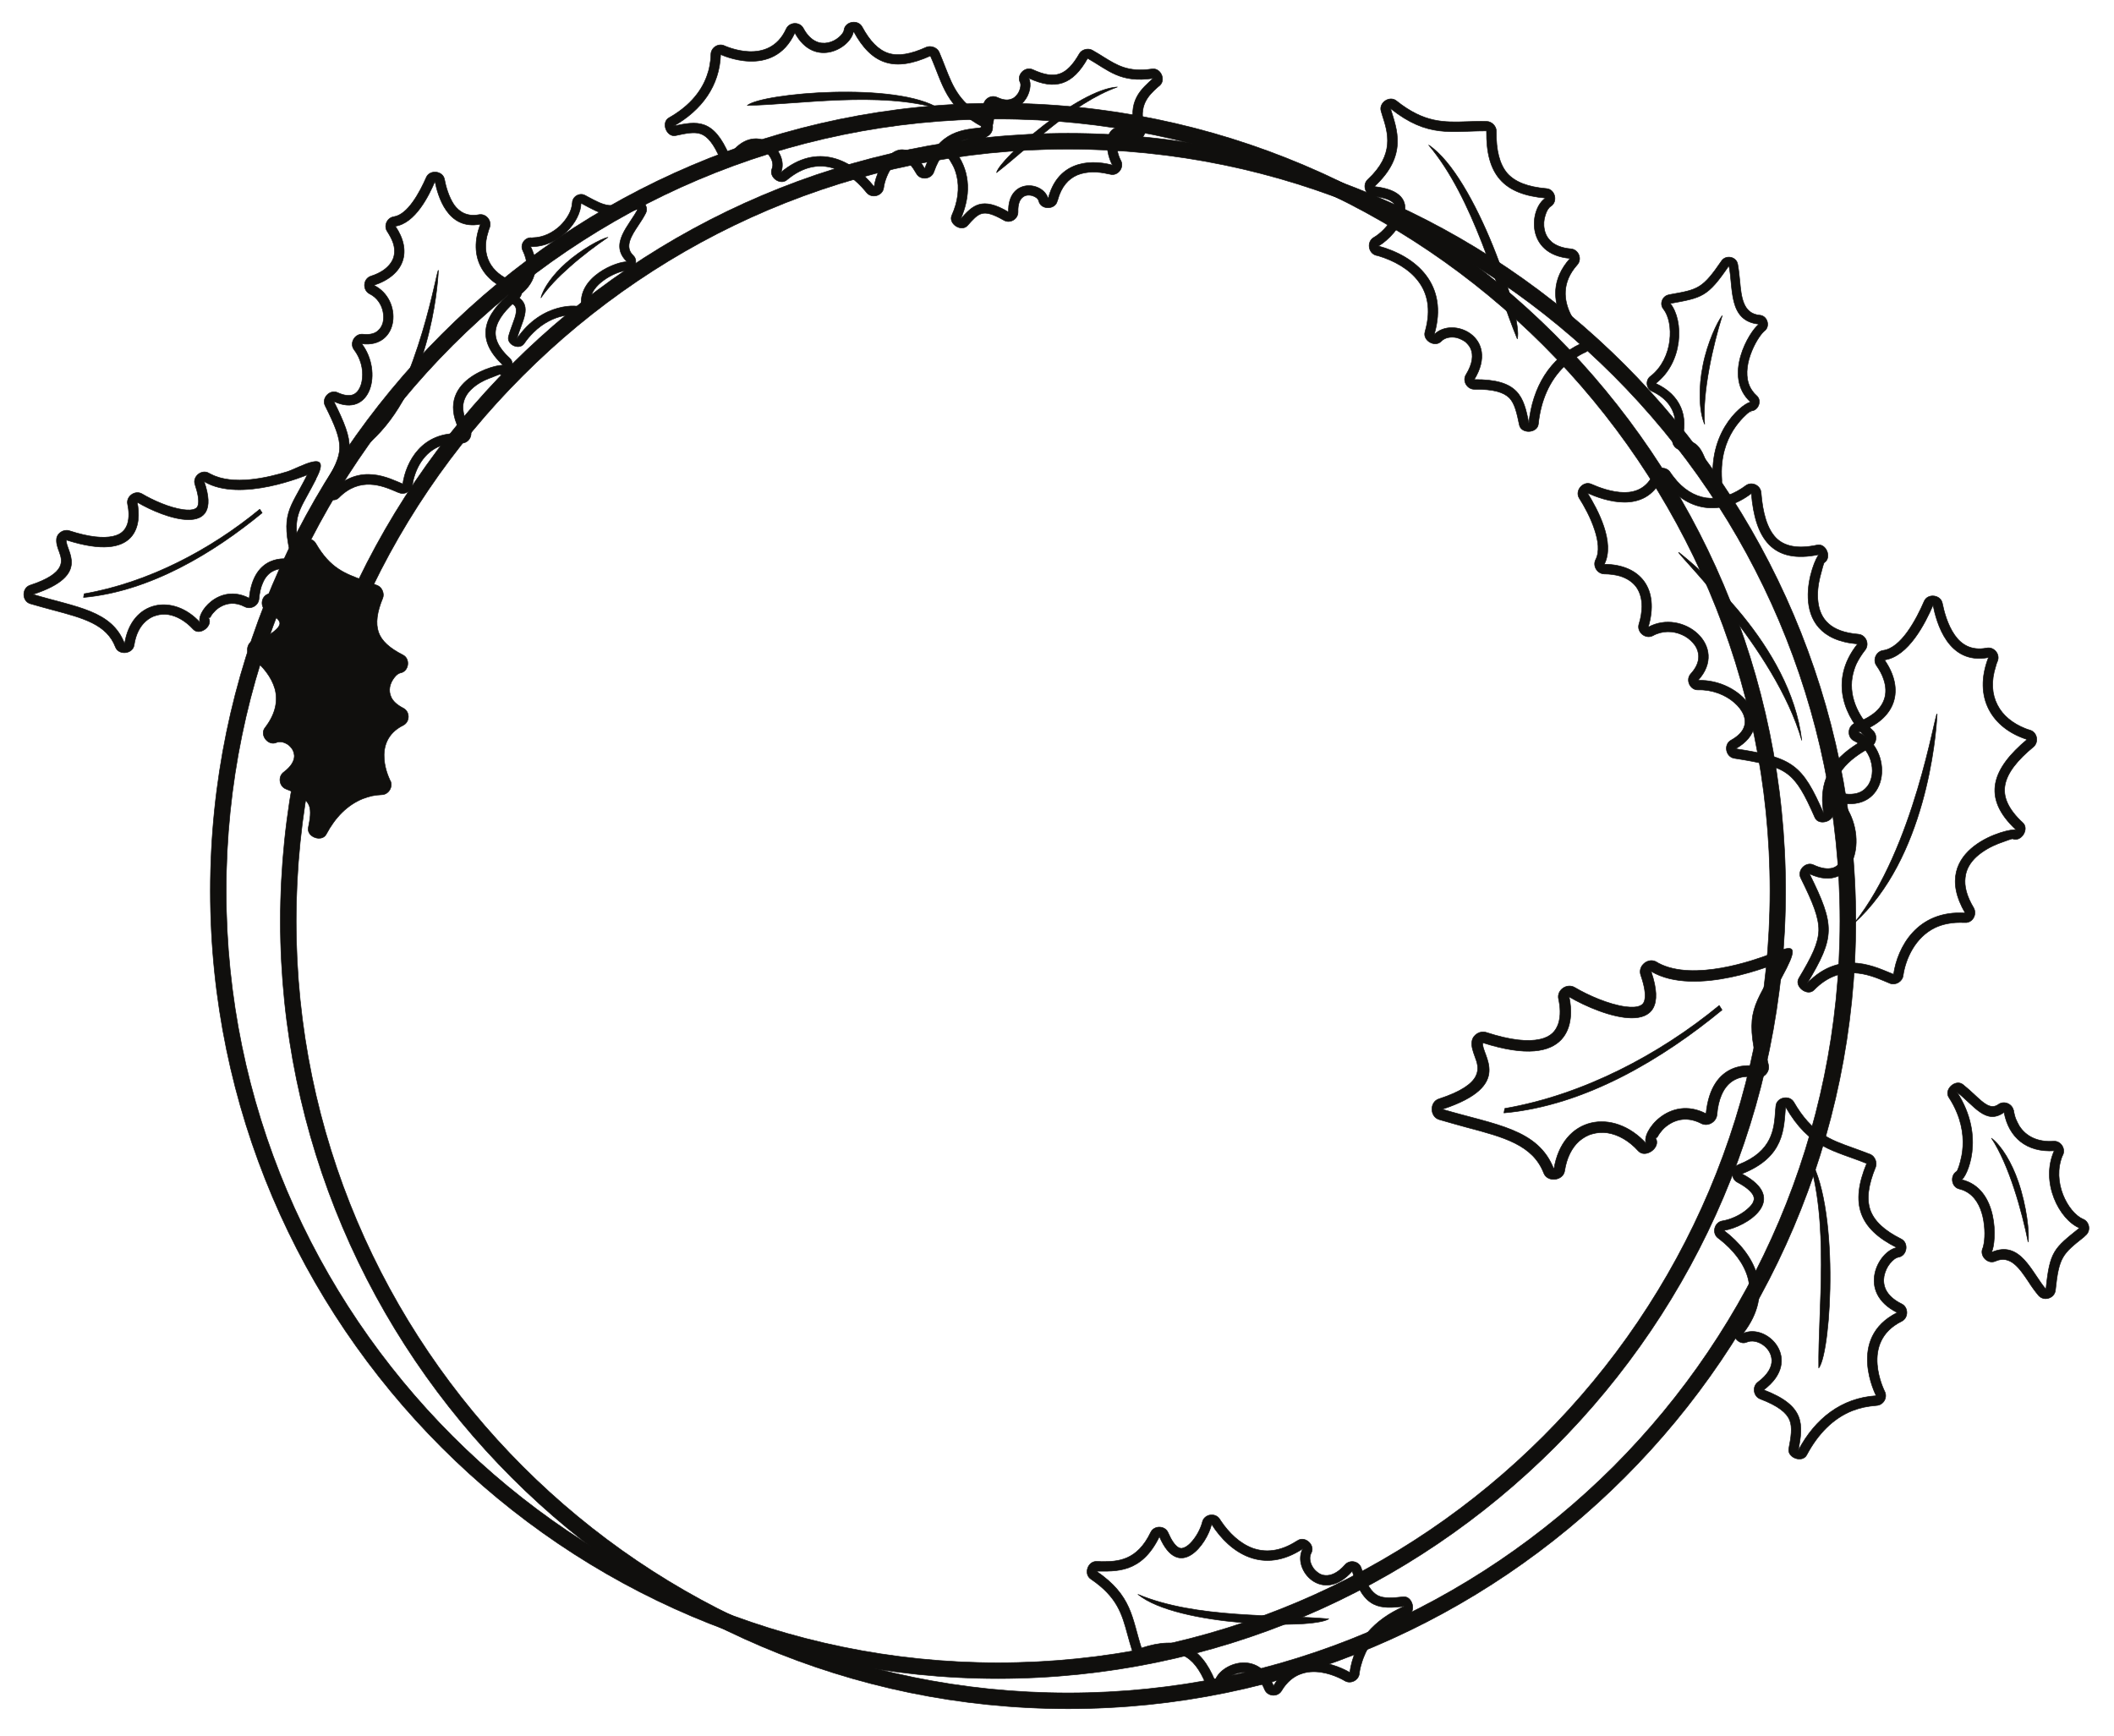 <?xml version="1.0" encoding="UTF-8"?>
<svg xmlns="http://www.w3.org/2000/svg" xmlns:xlink="http://www.w3.org/1999/xlink" width="450.406pt" height="369.919pt" viewBox="0 0 450.406 369.919" version="1.1">
<g id="surface1">
<path style="fill:none;stroke-width:0.12;stroke-linecap:butt;stroke-linejoin:round;stroke:rgb(6.476%,5.928%,5.235%);stroke-opacity:1;stroke-miterlimit:10;" d="M 0.002 0 C 46.209 -0.039 88.146 -18.879 118.533 -49.269 C 148.924 -79.66 167.803 -121.59 167.803 -167.801 L 167.803 -167.852 C 167.803 -214.051 148.924 -255.988 118.533 -286.379 C 88.146 -316.769 46.209 -335.648 0.002 -335.648 C -46.248 -335.648 -88.189 -316.769 -118.576 -286.379 C -148.967 -255.988 -167.803 -214.051 -167.846 -167.852 C -167.803 -121.59 -148.967 -79.66 -118.576 -49.269 C -88.189 -18.879 -46.248 -0.039 -0.045 0 Z M 0.002 -3.359 L -0.045 -3.359 C -45.299 -3.359 -86.42 -21.809 -116.205 -51.641 C -146.033 -81.422 -164.482 -122.539 -164.482 -167.852 C -164.482 -213.102 -146.033 -254.219 -116.205 -284.051 C -86.42 -313.84 -45.299 -332.289 0.002 -332.289 C 45.26 -332.289 86.381 -313.84 116.209 -284.051 C 145.99 -254.219 164.439 -213.102 164.439 -167.852 L 164.439 -167.801 C 164.439 -122.539 145.99 -81.422 116.209 -51.641 C 86.381 -21.809 45.26 -3.359 0.002 -3.359 Z M 128.666 -64.961 Z M 128.666 -64.961 " transform="matrix(1,0,0,-1,227.584,28.41)"/>
<path style=" stroke:none;fill-rule:evenodd;fill:rgb(6.476%,5.928%,5.235%);fill-opacity:1;" d="M 227.586 28.41 C 273.793 28.449 315.73 47.289 346.117 77.68 C 376.508 108.07 395.387 150 395.387 196.211 L 395.387 196.262 C 395.387 242.461 376.508 284.398 346.117 314.789 C 315.73 345.18 273.793 364.059 227.586 364.059 C 181.336 364.059 139.395 345.18 109.008 314.789 C 78.617 284.398 59.781 242.461 59.738 196.262 C 59.781 150 78.617 108.07 109.008 77.68 C 139.395 47.289 181.336 28.449 227.539 28.41 Z M 227.586 31.77 L 227.539 31.77 C 182.285 31.77 141.164 50.219 111.379 80.051 C 81.551 109.832 63.102 150.949 63.102 196.262 C 63.102 241.512 81.551 282.629 111.379 312.461 C 141.164 342.25 182.285 360.699 227.586 360.699 C 272.844 360.699 313.965 342.25 343.793 312.461 C 373.574 282.629 392.023 241.512 392.023 196.262 L 392.023 196.211 C 392.023 150.949 373.574 109.832 343.793 80.051 C 313.965 50.219 272.844 31.77 227.586 31.77 M 356.25 93.371 Z M 356.25 93.371 "/>
<path style="fill:none;stroke-width:0.12;stroke-linecap:butt;stroke-linejoin:round;stroke:rgb(6.476%,5.928%,5.235%);stroke-opacity:1;stroke-miterlimit:10;" d="M 0 0.001 C -2.59 1.341 -4.871 0.989 -6.555 0.001 C -7.199 -0.39 -7.762 -0.819 -8.234 -1.331 C -8.664 -1.811 -9.012 -2.28 -9.27 -2.761 C -9.441 -3.151 -9.785 -3.019 -9.699 -3.151 C -8.535 -5.132 -11.898 -7.542 -13.406 -5.858 C -15.391 -3.659 -17.719 -2.37 -19.957 -2.019 C -21.078 -1.851 -22.199 -1.94 -23.234 -2.241 C -24.227 -2.499 -25.176 -3.061 -26.035 -3.792 C -27.547 -5.171 -28.664 -7.28 -29.098 -10.132 C -29.441 -12.241 -32.762 -12.581 -33.535 -10.601 C -35.863 -4.569 -42.027 -2.929 -50.004 -0.819 C -51.855 -0.3 -53.797 0.22 -55.82 0.821 C -57.848 1.419 -57.891 4.571 -55.906 5.22 C -46.078 8.411 -47.328 11.899 -48.191 14.181 C -48.621 15.392 -49.012 16.38 -48.84 17.54 C -48.621 18.88 -47.113 19.829 -45.82 19.399 C -40.52 17.669 -36.855 17.368 -34.355 17.931 C -33.148 18.189 -32.285 18.669 -31.684 19.231 C -31.078 19.79 -30.691 20.521 -30.434 21.251 C -29.871 22.981 -30.047 24.958 -30.391 26.509 C -30.82 28.411 -28.621 29.958 -26.941 28.97 C -24.098 27.29 -19.699 25.349 -16.121 24.868 C -14.828 24.7 -13.707 24.739 -12.977 25.091 C -12.5 25.302 -12.156 25.689 -12.027 26.419 C -11.812 27.54 -12.07 29.271 -12.891 31.642 C -13.535 33.579 -11.293 35.431 -9.527 34.399 C -9.355 34.31 -9.227 34.231 -9.098 34.142 C -1.598 30.169 11.336 34.79 14.523 35.989 C 15.387 37.239 16.293 37.329 16.938 36.899 C 19.438 37.759 20.43 37.54 18.188 33.099 C 17.414 31.599 16.637 30.13 15.902 28.841 C 13.145 23.79 12.066 21.771 14.309 12.54 C 14.781 10.778 12.887 9.181 11.207 9.868 C 11.164 9.919 10.945 9.958 10.645 9.958 C 9.824 10.04 8.617 10.001 7.41 9.439 C 6.25 8.919 5.086 7.892 4.309 6.04 C 3.836 4.919 3.488 3.54 3.359 1.849 C 3.188 0.259 1.379 -0.729 0 0.001 Z M 1.031 2.071 C -6.898 6.208 -12.977 -2.108 -11.684 -4.311 C -18.707 3.45 -29.613 1.509 -31.383 -9.78 C -34.699 -1.12 -43.797 -0.339 -55.176 3.021 C -39.656 8.099 -46.941 14.571 -46.555 17.2 C -27.762 11.169 -26.941 21.642 -28.148 26.981 C -21.164 22.892 -5.477 17.239 -10.691 32.419 C -1.207 26.731 16.164 34.181 16.117 34.142 C 11.508 24.919 9.094 24.271 12.109 12.028 C 10.859 12.54 2.152 13.669 1.031 2.071 Z M 1.031 2.071 " transform="matrix(1,0,0,-1,362.457,239.36)"/>
<path style=" stroke:none;fill-rule:evenodd;fill:rgb(6.476%,5.928%,5.235%);fill-opacity:1;" d="M 362.457 239.359 C 359.867 238.02 357.586 238.371 355.902 239.359 C 355.258 239.75 354.695 240.18 354.223 240.691 C 353.793 241.172 353.445 241.641 353.188 242.121 C 353.016 242.512 352.672 242.379 352.758 242.512 C 353.922 244.492 350.559 246.902 349.051 245.219 C 347.066 243.02 344.738 241.73 342.5 241.379 C 341.379 241.211 340.258 241.301 339.223 241.602 C 338.23 241.859 337.281 242.422 336.422 243.152 C 334.91 244.531 333.793 246.641 333.359 249.492 C 333.016 251.602 329.695 251.941 328.922 249.961 C 326.594 243.93 320.43 242.289 312.453 240.18 C 310.602 239.66 308.66 239.141 306.637 238.539 C 304.609 237.941 304.566 234.789 306.551 234.141 C 316.379 230.949 315.129 227.461 314.266 225.18 C 313.836 223.969 313.445 222.98 313.617 221.82 C 313.836 220.48 315.344 219.531 316.637 219.961 C 321.938 221.691 325.602 221.992 328.102 221.43 C 329.309 221.172 330.172 220.691 330.773 220.129 C 331.379 219.57 331.766 218.84 332.023 218.109 C 332.586 216.379 332.41 214.402 332.066 212.852 C 331.637 210.949 333.836 209.402 335.516 210.391 C 338.359 212.07 342.758 214.012 346.336 214.492 C 347.629 214.66 348.75 214.621 349.48 214.27 C 349.957 214.059 350.301 213.672 350.43 212.941 C 350.645 211.82 350.387 210.09 349.566 207.719 C 348.922 205.781 351.164 203.93 352.93 204.961 C 353.102 205.051 353.23 205.129 353.359 205.219 C 360.859 209.191 373.793 204.57 376.98 203.371 C 377.844 202.121 378.75 202.031 379.395 202.461 C 381.895 201.602 382.887 201.82 380.645 206.262 C 379.871 207.762 379.094 209.23 378.359 210.52 C 375.602 215.57 374.523 217.59 376.766 226.82 C 377.238 228.582 375.344 230.18 373.664 229.492 C 373.621 229.441 373.402 229.402 373.102 229.402 C 372.281 229.32 371.074 229.359 369.867 229.922 C 368.707 230.441 367.543 231.469 366.766 233.32 C 366.293 234.441 365.945 235.82 365.816 237.512 C 365.645 239.102 363.836 240.09 362.457 239.359 M 363.488 237.289 C 355.559 233.152 349.48 241.469 350.773 243.672 C 343.75 235.91 332.844 237.852 331.074 249.141 C 327.758 240.48 318.66 239.699 307.281 236.34 C 322.801 231.262 315.516 224.789 315.902 222.16 C 334.695 228.191 335.516 217.719 334.309 212.379 C 341.293 216.469 356.98 222.121 351.766 206.941 C 361.25 212.629 378.621 205.18 378.574 205.219 C 373.965 214.441 371.551 215.09 374.566 227.332 C 373.316 226.82 364.609 225.691 363.488 237.289 "/>
<path style="fill:none;stroke-width:0.12;stroke-linecap:butt;stroke-linejoin:round;stroke:rgb(6.476%,5.928%,5.235%);stroke-opacity:1;stroke-miterlimit:10;" d="M -0.001 -0.001 L 0.171 0.948 C 16.897 3.839 33.186 12.46 45.862 22.89 L 46.464 21.941 C 34.007 11.679 17.413 1.55 -0.001 -0.001 Z M 123.362 -22.63 Z M 123.362 -22.63 " transform="matrix(1,0,0,-1,320.431,237.12)"/>
<path style=" stroke:none;fill-rule:evenodd;fill:rgb(6.476%,5.928%,5.235%);fill-opacity:1;" d="M 320.43 237.121 L 320.602 236.172 C 337.328 233.281 353.617 224.66 366.293 214.23 L 366.895 215.18 C 354.438 225.441 337.844 235.57 320.43 237.121 M 443.793 259.75 Z M 443.793 259.75 "/>
<path style="fill:none;stroke-width:0.12;stroke-linecap:butt;stroke-linejoin:round;stroke:rgb(6.476%,5.928%,5.235%);stroke-opacity:1;stroke-miterlimit:10;" d="M 0.002 0 C 0.002 0.078 -0.041 -0.09 0.002 0 Z M -79.439 151.199 Z M -79.439 151.199 " transform="matrix(1,0,0,-1,435.69,244.57)"/>
<path style=" stroke:none;fill-rule:evenodd;fill:rgb(6.476%,5.928%,5.235%);fill-opacity:1;" d="M 435.691 244.57 C 435.691 244.492 435.648 244.66 435.691 244.57 M 356.25 93.371 Z M 356.25 93.371 "/>
<path style="fill:none;stroke-width:0.12;stroke-linecap:butt;stroke-linejoin:round;stroke:rgb(6.476%,5.928%,5.235%);stroke-opacity:1;stroke-miterlimit:10;" d="M 0 0 L 0 -0.051 Z M 0 0 L 0 -0.051 Z M 0 0 " transform="matrix(1,0,0,-1,356.25,93.32)"/>
<path style="fill:none;stroke-width:0.12;stroke-linecap:butt;stroke-linejoin:round;stroke:rgb(6.476%,5.928%,5.235%);stroke-opacity:1;stroke-miterlimit:10;" d="M 0 -0.001 Z M 0.172 -0.079 Z M 0.172 -0.079 " transform="matrix(1,0,0,-1,356.25,93.37)"/>
<path style="fill:none;stroke-width:0.12;stroke-linecap:butt;stroke-linejoin:round;stroke:rgb(6.476%,5.928%,5.235%);stroke-opacity:1;stroke-miterlimit:10;" d="M -0 0 Z M -0 0 Z M -0 0 " transform="matrix(1,0,0,-1,356.422,93.41)"/>
<path style="fill:none;stroke-width:0.12;stroke-linecap:butt;stroke-linejoin:round;stroke:rgb(6.476%,5.928%,5.235%);stroke-opacity:1;stroke-miterlimit:10;" d="M -0 0 Z M -0 0 Z M -0 0 " transform="matrix(1,0,0,-1,356.422,93.41)"/>
<path style="fill:none;stroke-width:0.12;stroke-linecap:butt;stroke-linejoin:round;stroke:rgb(6.476%,5.928%,5.235%);stroke-opacity:1;stroke-miterlimit:10;" d="M 0 0 L -0.043 0 Z M -0.043 0 Z M -0.043 0 " transform="matrix(1,0,0,-1,356.465,93.41)"/>
<path style="fill:none;stroke-width:0.12;stroke-linecap:butt;stroke-linejoin:round;stroke:rgb(6.476%,5.928%,5.235%);stroke-opacity:1;stroke-miterlimit:10;" d="M 0 0.001 C -5.645 19.567 -26.812 39.907 -26.207 40.04 C -22.242 36.939 -2.414 20.22 0 0.001 Z M 0 0.001 " transform="matrix(1,0,0,-1,383.879,157.72)"/>
<path style=" stroke:none;fill-rule:evenodd;fill:rgb(6.476%,5.928%,5.235%);fill-opacity:1;" d="M 383.879 157.719 C 378.234 138.152 357.066 117.812 357.672 117.68 C 361.637 120.781 381.465 137.5 383.879 157.719 "/>
<path style="fill:none;stroke-width:0.12;stroke-linecap:butt;stroke-linejoin:round;stroke:rgb(6.476%,5.928%,5.235%);stroke-opacity:1;stroke-miterlimit:10;" d="M -0.001 -0.001 C -10.993 0.991 -28.231 -0.001 -40.645 5.222 C -32.329 -1.591 -3.403 -2.278 -0.001 -0.001 Z M -0.001 -0.001 " transform="matrix(1,0,0,-1,283.103,344.921)"/>
<path style=" stroke:none;fill-rule:evenodd;fill:rgb(6.476%,5.928%,5.235%);fill-opacity:1;" d="M 283.102 344.922 C 272.109 343.93 254.871 344.922 242.457 339.699 C 250.773 346.512 279.699 347.199 283.102 344.922 "/>
<path style="fill:none;stroke-width:0.12;stroke-linecap:butt;stroke-linejoin:round;stroke:rgb(6.476%,5.928%,5.235%);stroke-opacity:1;stroke-miterlimit:10;" d="M 0.001 -0.002 C 46.251 -0.002 88.188 -18.881 118.579 -49.26 C 148.965 -79.65 167.801 -121.592 167.801 -167.799 C 167.801 -214.049 148.965 -255.99 118.579 -286.381 C 88.188 -316.771 46.251 -335.6 0.001 -335.639 C -46.207 -335.6 -88.148 -316.771 -118.535 -286.381 C -148.925 -255.99 -167.804 -214.049 -167.804 -167.842 L -167.804 -167.799 C -167.804 -121.592 -148.925 -79.65 -118.535 -49.26 C -88.148 -18.881 -46.207 -0.002 0.001 -0.002 Z M 0.001 -3.361 C -45.3 -3.361 -86.378 -21.81 -116.207 -51.592 C -145.992 -81.42 -164.441 -122.541 -164.441 -167.799 L -164.441 -167.842 C -164.441 -213.1 -145.992 -254.221 -116.207 -284.01 C -86.378 -313.83 -45.257 -332.279 0.001 -332.279 C 45.301 -332.279 86.422 -313.83 116.208 -284.01 C 146.036 -254.221 164.485 -213.1 164.485 -167.799 C 164.485 -122.541 146.036 -81.42 116.208 -51.592 C 86.422 -21.81 45.301 -3.361 0.001 -3.361 Z M -144.914 -154.779 C -144.054 -150.209 -143.664 -147.021 -150.949 -144.221 C -144.011 -139.01 -150.39 -132.451 -154.57 -134.35 C -148.925 -127.111 -152.542 -120.432 -157.89 -116.381 C -153.968 -115.771 -146.292 -110.951 -154.785 -106.459 C -147.285 -103.58 -147.457 -98.58 -147.156 -94.83 C -142.933 -102.111 -138.707 -102.33 -132.976 -104.65 C -135.863 -111.682 -134.355 -116.029 -127.718 -119.35 C -130.949 -119.951 -134.785 -127.15 -127.628 -130.728 C -136.554 -135.17 -131.335 -145.26 -131.335 -145.26 C -137.414 -145.6 -141.984 -149.221 -144.914 -154.779 Z M -144.914 -154.779 " transform="matrix(1,0,0,-1,212.628,21.99)"/>
<path style=" stroke:none;fill-rule:evenodd;fill:rgb(6.476%,5.928%,5.235%);fill-opacity:1;" d="M 212.629 21.992 C 258.879 21.992 300.816 40.871 331.207 71.25 C 361.594 101.641 380.43 143.582 380.43 189.789 C 380.43 236.039 361.594 277.98 331.207 308.371 C 300.816 338.762 258.879 357.59 212.629 357.629 C 166.422 357.59 124.48 338.762 94.094 308.371 C 63.703 277.98 44.824 236.039 44.824 189.832 L 44.824 189.789 C 44.824 143.582 63.703 101.641 94.094 71.25 C 124.48 40.871 166.422 21.992 212.629 21.992 M 212.629 25.352 C 167.328 25.352 126.25 43.801 96.422 73.582 C 66.637 103.41 48.188 144.531 48.188 189.789 L 48.188 189.832 C 48.188 235.09 66.637 276.211 96.422 306 C 126.25 335.82 167.371 354.27 212.629 354.27 C 257.93 354.27 299.051 335.82 328.836 306 C 358.664 276.211 377.113 235.09 377.113 189.789 C 377.113 144.531 358.664 103.41 328.836 73.582 C 299.051 43.801 257.93 25.352 212.629 25.352 M 67.715 176.77 C 68.574 172.199 68.965 169.012 61.68 166.211 C 68.617 161 62.238 154.441 58.059 156.34 C 63.703 149.102 60.086 142.422 54.738 138.371 C 58.66 137.762 66.336 132.941 57.844 128.449 C 65.344 125.57 65.172 120.57 65.473 116.82 C 69.695 124.102 73.922 124.32 79.652 126.641 C 76.766 133.672 78.273 138.02 84.91 141.34 C 81.68 141.941 77.844 149.141 85 152.719 C 76.074 157.16 81.293 167.25 81.293 167.25 C 75.215 167.59 70.645 171.211 67.715 176.77 "/>
<path style="fill:none;stroke-width:0.12;stroke-linecap:butt;stroke-linejoin:round;stroke:rgb(6.476%,5.928%,5.235%);stroke-opacity:1;stroke-miterlimit:10;" d="M 0.002 0.001 C 0.517 2.149 2.673 5.04 5.345 7.411 C 8.709 10.392 12.802 12.579 14.267 12.892 C 11.853 11.251 8.837 9.009 6.123 6.591 C 3.666 4.438 1.466 2.149 0.002 0.001 Z M 0.002 0.001 " transform="matrix(1,0,0,-1,115.256,63.45)"/>
<path style=" stroke:none;fill-rule:evenodd;fill:rgb(6.476%,5.928%,5.235%);fill-opacity:1;" d="M 115.258 63.449 C 115.773 61.301 117.93 58.41 120.602 56.039 C 123.965 53.059 128.059 50.871 129.523 50.559 C 127.109 52.199 124.094 54.441 121.379 56.859 C 118.922 59.012 116.723 61.301 115.258 63.449 "/>
<path style="fill:none;stroke-width:0.12;stroke-linecap:butt;stroke-linejoin:round;stroke:rgb(6.476%,5.928%,5.235%);stroke-opacity:1;stroke-miterlimit:10;" d="M 0.002 0.001 C -0.131 10.001 1.982 25.56 -1.897 37.161 C 3.705 29.188 2.326 2.938 0.002 0.001 Z M 0.002 0.001 " transform="matrix(1,0,0,-1,71.249,162.38)"/>
<path style=" stroke:none;fill-rule:evenodd;fill:rgb(6.476%,5.928%,5.235%);fill-opacity:1;" d="M 71.25 162.379 C 71.117 152.379 73.23 136.82 69.352 125.219 C 74.953 133.191 73.574 159.441 71.25 162.379 "/>
<path style="fill:none;stroke-width:0.12;stroke-linecap:butt;stroke-linejoin:round;stroke:rgb(6.476%,5.928%,5.235%);stroke-opacity:1;stroke-miterlimit:10;" d="M 0 -0.001 C -0.171 0.089 -1.164 0.089 -2.757 -0.259 C -4.656 -0.649 -7.027 -1.681 -9.183 -3.841 C -9.871 -4.528 -10.519 -5.259 -11.121 -6.161 C -12.156 -7.669 -14.957 -6.38 -14.441 -4.61 C -14.226 -3.751 -13.878 -2.892 -13.578 -2.028 C -12.886 -0.169 -12.285 1.472 -13.535 2.241 C -14.699 2.929 -14.699 4.651 -13.621 5.39 L -13.578 5.39 C -13.148 5.69 -12.757 5.991 -12.457 6.288 C -12.113 6.589 -11.812 6.94 -11.55 7.28 C -10.343 9.011 -10.214 11.21 -11.421 13.659 C -12.027 14.87 -11.078 16.382 -9.699 16.382 C -9.57 16.339 -9.441 16.339 -9.312 16.382 C -6.984 16.421 -4.957 17.499 -3.406 18.972 C -1.941 20.429 -0.992 22.151 -0.906 23.581 C -0.906 23.71 -0.863 23.749 -0.863 23.788 C -0.863 25.132 0.688 26.081 1.895 25.39 C 1.981 25.339 2.114 25.3 2.2 25.222 C 6.336 23.019 7.024 22.589 12.543 24.269 C 14.094 24.741 15.473 23.062 14.786 21.64 C 14.352 20.78 13.793 19.909 13.188 19.011 C 11.723 16.812 10.172 14.44 12.114 12.589 C 13.321 11.472 12.372 9.269 10.731 9.351 C 10.645 9.401 10.516 9.351 10.344 9.351 C 9.266 9.179 7.415 8.491 5.774 7.28 C 4.309 6.21 3.016 4.741 2.93 2.89 C 2.93 2.538 2.93 2.151 2.973 1.812 C 3.231 0.222 1.25 -0.911 0 -0.001 Z M 1.122 1.511 C 0.516 2.108 -7.328 2.722 -12.671 -5.13 C -11.683 -1.47 -9.226 1.769 -12.585 3.839 C -8.878 6.288 -7.585 10.171 -9.742 14.48 C -3.707 14.351 0.95 19.909 0.993 23.749 C 5.993 21.03 6.723 20.562 13.102 22.499 C 11.379 19.05 6.809 15.038 10.821 11.249 C 8.75 11.382 0.043 8.101 1.122 1.511 Z M 1.122 1.511 " transform="matrix(1,0,0,-1,122.8,67.03)"/>
<path style=" stroke:none;fill-rule:evenodd;fill:rgb(6.476%,5.928%,5.235%);fill-opacity:1;" d="M 122.801 67.031 C 122.629 66.941 121.637 66.941 120.043 67.289 C 118.145 67.68 115.773 68.711 113.617 70.871 C 112.93 71.559 112.281 72.289 111.68 73.191 C 110.645 74.699 107.844 73.41 108.359 71.641 C 108.574 70.781 108.922 69.922 109.223 69.059 C 109.914 67.199 110.516 65.559 109.266 64.789 C 108.102 64.102 108.102 62.379 109.18 61.641 L 109.223 61.641 C 109.652 61.34 110.043 61.039 110.344 60.742 C 110.688 60.441 110.988 60.09 111.25 59.75 C 112.457 58.02 112.586 55.82 111.379 53.371 C 110.773 52.16 111.723 50.648 113.102 50.648 C 113.23 50.691 113.359 50.691 113.488 50.648 C 115.816 50.609 117.844 49.531 119.395 48.059 C 120.859 46.602 121.809 44.879 121.895 43.449 C 121.895 43.32 121.938 43.281 121.938 43.242 C 121.938 41.898 123.488 40.949 124.695 41.641 C 124.781 41.691 124.914 41.73 125 41.809 C 129.137 44.012 129.824 44.441 135.344 42.762 C 136.895 42.289 138.273 43.969 137.586 45.391 C 137.152 46.25 136.594 47.121 135.988 48.02 C 134.523 50.219 132.973 52.59 134.914 54.441 C 136.121 55.559 135.172 57.762 133.531 57.68 C 133.445 57.629 133.316 57.68 133.145 57.68 C 132.066 57.852 130.215 58.539 128.574 59.75 C 127.109 60.82 125.816 62.289 125.73 64.141 C 125.73 64.492 125.73 64.879 125.773 65.219 C 126.031 66.809 124.051 67.941 122.801 67.031 M 123.922 65.52 C 123.316 64.922 115.473 64.309 110.129 72.16 C 111.117 68.5 113.574 65.262 110.215 63.191 C 113.922 60.742 115.215 56.859 113.059 52.551 C 119.094 52.68 123.75 47.121 123.793 43.281 C 128.793 46 129.523 46.469 135.902 44.531 C 134.18 47.98 129.609 51.992 133.621 55.781 C 131.551 55.648 122.844 58.93 123.922 65.52 "/>
<path style="fill:none;stroke-width:0.12;stroke-linecap:butt;stroke-linejoin:round;stroke:rgb(6.476%,5.928%,5.235%);stroke-opacity:1;stroke-miterlimit:10;" d="M -0.001 0.001 C -2.024 1.079 -3.837 0.771 -5.173 0.001 C -5.688 -0.3 -6.165 -0.651 -6.509 -1.081 C -6.853 -1.421 -7.153 -1.811 -7.329 -2.198 C -7.501 -2.46 -7.802 -2.198 -7.716 -2.37 C -6.681 -4.1 -9.653 -6.3 -10.993 -4.792 C -12.63 -3.018 -14.481 -1.979 -16.251 -1.679 C -17.157 -1.55 -18.06 -1.6 -18.88 -1.858 C -19.7 -2.069 -20.431 -2.499 -21.122 -3.108 C -22.329 -4.179 -23.231 -5.858 -23.579 -8.19 C -23.88 -10.089 -26.853 -10.39 -27.544 -8.62 C -29.395 -3.749 -34.395 -2.421 -40.907 -0.69 C -42.415 -0.261 -44.009 0.13 -45.688 0.642 C -47.501 1.161 -47.544 3.958 -45.774 4.571 C -37.888 7.15 -38.88 9.868 -39.524 11.681 C -39.915 12.708 -40.216 13.579 -40.087 14.571 C -39.915 15.732 -38.536 16.552 -37.415 16.2 C -33.06 14.778 -30.087 14.571 -28.103 15.001 C -27.157 15.208 -26.466 15.56 -25.993 16.028 C -25.517 16.458 -25.216 17.021 -25.001 17.63 C -24.567 19.009 -24.7 20.599 -24.958 21.81 C -25.345 23.489 -23.407 24.911 -21.895 24.052 C -19.567 22.669 -15.993 21.079 -13.103 20.689 C -12.067 20.56 -11.165 20.56 -10.603 20.86 C -10.259 20.989 -10.001 21.29 -9.915 21.81 C -9.743 22.708 -9.958 24.091 -10.603 26.028 C -11.208 27.708 -9.181 29.392 -7.63 28.45 C -7.458 28.36 -7.329 28.271 -7.2 28.232 C -2.501 25.771 4.827 27.458 9.097 28.79 C 11.64 29.61 18.792 34.009 15.128 27.2 L 15.171 27.2 C 14.526 25.95 13.878 24.739 13.276 23.661 C 11.034 19.571 10.171 17.97 11.983 10.47 C 12.413 8.88 10.733 7.45 9.226 8.099 C 9.183 8.099 9.05 8.099 8.792 8.142 C 8.147 8.189 7.198 8.142 6.249 7.708 C 5.347 7.329 4.397 6.509 3.792 5.001 C 3.405 4.142 3.147 3.021 3.019 1.642 C 2.89 0.208 1.249 -0.651 -0.001 0.001 Z M 0.948 1.81 C -5.56 5.208 -10.56 -1.6 -9.481 -3.409 C -15.216 2.931 -24.181 1.38 -25.603 -7.89 C -28.317 -0.78 -35.774 -0.171 -45.13 2.63 C -32.415 6.771 -38.364 12.071 -38.017 14.22 C -22.63 9.271 -21.981 17.841 -22.931 22.278 C -17.243 18.88 -4.353 14.271 -8.665 26.681 C -0.86 22.021 13.319 28.142 13.319 28.099 C 9.526 20.56 7.542 20.04 9.999 10.001 C 9.007 10.392 1.855 11.329 0.948 1.81 Z M 0.948 1.81 " transform="matrix(1,0,0,-1,52.153,129.271)"/>
<path style=" stroke:none;fill-rule:evenodd;fill:rgb(6.476%,5.928%,5.235%);fill-opacity:1;" d="M 52.152 129.27 C 50.129 128.191 48.316 128.5 46.98 129.27 C 46.465 129.57 45.988 129.922 45.645 130.352 C 45.301 130.691 45 131.082 44.824 131.469 C 44.652 131.73 44.352 131.469 44.438 131.641 C 45.473 133.371 42.5 135.57 41.16 134.062 C 39.523 132.289 37.672 131.25 35.902 130.949 C 34.996 130.82 34.094 130.871 33.273 131.129 C 32.453 131.34 31.723 131.77 31.031 132.379 C 29.824 133.449 28.922 135.129 28.574 137.461 C 28.273 139.359 25.301 139.66 24.609 137.891 C 22.758 133.02 17.758 131.691 11.246 129.961 C 9.738 129.531 8.145 129.141 6.465 128.629 C 4.652 128.109 4.609 125.312 6.379 124.699 C 14.266 122.121 13.273 119.402 12.629 117.59 C 12.238 116.562 11.938 115.691 12.066 114.699 C 12.238 113.539 13.617 112.719 14.738 113.07 C 19.094 114.492 22.066 114.699 24.051 114.27 C 24.996 114.062 25.688 113.711 26.16 113.242 C 26.637 112.812 26.938 112.25 27.152 111.641 C 27.586 110.262 27.453 108.672 27.195 107.461 C 26.809 105.781 28.746 104.359 30.258 105.219 C 32.586 106.602 36.16 108.191 39.051 108.582 C 40.086 108.711 40.988 108.711 41.551 108.41 C 41.895 108.281 42.152 107.98 42.238 107.461 C 42.41 106.562 42.195 105.18 41.551 103.242 C 40.945 101.562 42.973 99.879 44.523 100.82 C 44.695 100.91 44.824 101 44.953 101.039 C 49.652 103.5 56.98 101.812 61.25 100.48 C 63.793 99.66 70.945 95.262 67.281 102.07 L 67.324 102.07 C 66.68 103.32 66.031 104.531 65.43 105.609 C 63.188 109.699 62.324 111.301 64.137 118.801 C 64.566 120.391 62.887 121.82 61.379 121.172 C 61.336 121.172 61.203 121.172 60.945 121.129 C 60.301 121.082 59.352 121.129 58.402 121.562 C 57.5 121.941 56.551 122.762 55.945 124.27 C 55.559 125.129 55.301 126.25 55.172 127.629 C 55.043 129.062 53.402 129.922 52.152 129.27 M 53.102 127.461 C 46.594 124.062 41.594 130.871 42.672 132.68 C 36.938 126.34 27.973 127.891 26.551 137.16 C 23.836 130.051 16.379 129.441 7.023 126.641 C 19.738 122.5 13.789 117.199 14.137 115.051 C 29.523 120 30.172 111.43 29.223 106.992 C 34.91 110.391 47.801 115 43.488 102.59 C 51.293 107.25 65.473 101.129 65.473 101.172 C 61.68 108.711 59.695 109.23 62.152 119.27 C 61.16 118.879 54.008 117.941 53.102 127.461 "/>
<path style="fill:none;stroke-width:0.12;stroke-linecap:butt;stroke-linejoin:round;stroke:rgb(6.476%,5.928%,5.235%);stroke-opacity:1;stroke-miterlimit:10;" d="M 0.001 0.001 L 0.13 0.778 C 13.837 3.149 27.154 10.22 37.544 18.79 L 38.06 18.021 C 27.845 9.61 14.267 1.29 0.001 0.001 Z M 0.001 0.001 " transform="matrix(1,0,0,-1,17.799,127.29)"/>
<path style=" stroke:none;fill-rule:evenodd;fill:rgb(6.476%,5.928%,5.235%);fill-opacity:1;" d="M 17.801 127.289 L 17.93 126.512 C 31.637 124.141 44.953 117.07 55.344 108.5 L 55.859 109.27 C 45.645 117.68 32.066 126 17.801 127.289 "/>
<path style="fill:none;stroke-width:0.12;stroke-linecap:butt;stroke-linejoin:round;stroke:rgb(6.476%,5.928%,5.235%);stroke-opacity:1;stroke-miterlimit:10;" d="M 0.002 0 C 0.217 0.211 0.689 1.418 1.076 3.399 C 1.51 5.77 1.51 8.961 0.045 12.5 C -0.389 13.57 -0.947 14.649 -1.682 15.77 C -2.76 17.449 -0.26 19.738 1.338 18.488 C 2.24 17.75 3.061 17.02 3.838 16.289 C 5.689 14.559 7.24 13.059 8.881 14.262 C 10.088 15.129 11.854 14.391 12.111 12.93 C 12.24 12.32 12.369 11.719 12.588 11.16 C 12.803 10.641 13.061 10.168 13.318 9.691 C 14.74 7.449 17.24 6.199 20.604 6.418 C 22.111 6.551 23.232 4.91 22.631 3.531 C 22.502 3.231 22.674 3.57 22.545 3.399 C 21.381 0.602 21.639 -2.422 22.631 -4.961 C 23.619 -7.461 25.26 -9.441 26.896 -10.18 C 26.982 -10.219 26.939 -10.18 26.896 -10.18 L 26.939 -10.18 C 28.318 -10.781 28.619 -12.719 27.412 -13.672 C 27.326 -13.75 27.197 -13.879 27.111 -13.969 C 22.545 -17.59 21.768 -18.238 21.033 -25.309 C 20.861 -27.031 18.619 -27.762 17.455 -26.469 C 16.682 -25.559 15.947 -24.531 15.26 -23.449 C 13.404 -20.691 11.424 -17.719 8.232 -19.141 C 6.596 -19.871 4.783 -17.98 5.561 -16.34 C 5.604 -16.25 5.646 -16.121 5.689 -15.91 C 6.033 -14.531 6.119 -12.121 5.561 -9.66 C 5.045 -7.422 3.924 -5.262 1.853 -4.23 C 1.467 -4.012 1.033 -3.879 0.561 -3.75 C -1.162 -3.371 -1.467 -0.871 0.002 0 Z M 1.033 -1.769 C 1.982 -1.379 6.338 7.191 0.045 16.891 C 3.705 14.051 6.205 9.781 10.088 12.578 C 11.076 7.238 14.869 4 20.775 4.391 C 17.76 -2.332 21.854 -10.262 26.162 -12.07 C 20.732 -16.43 19.826 -16.988 19.01 -25.129 C 15.947 -21.559 13.576 -14.531 7.412 -17.25 C 8.533 -15 8.967 -3.621 1.033 -1.769 Z M 1.033 -1.769 " transform="matrix(1,0,0,-1,416.897,249.57)"/>
<path style=" stroke:none;fill-rule:evenodd;fill:rgb(6.476%,5.928%,5.235%);fill-opacity:1;" d="M 416.898 249.57 C 417.113 249.359 417.586 248.152 417.973 246.172 C 418.406 243.801 418.406 240.609 416.941 237.07 C 416.508 236 415.949 234.922 415.215 233.801 C 414.137 232.121 416.637 229.832 418.234 231.082 C 419.137 231.82 419.957 232.551 420.734 233.281 C 422.586 235.012 424.137 236.512 425.777 235.309 C 426.984 234.441 428.75 235.18 429.008 236.641 C 429.137 237.25 429.266 237.852 429.484 238.41 C 429.699 238.93 429.957 239.402 430.215 239.879 C 431.637 242.121 434.137 243.371 437.5 243.152 C 439.008 243.02 440.129 244.66 439.527 246.039 C 439.398 246.34 439.57 246 439.441 246.172 C 438.277 248.969 438.535 251.992 439.527 254.531 C 440.516 257.031 442.156 259.012 443.793 259.75 C 443.879 259.789 443.836 259.75 443.793 259.75 L 443.836 259.75 C 445.215 260.352 445.516 262.289 444.309 263.242 C 444.223 263.32 444.094 263.449 444.008 263.539 C 439.441 267.16 438.664 267.809 437.93 274.879 C 437.758 276.602 435.516 277.332 434.352 276.039 C 433.578 275.129 432.844 274.102 432.156 273.02 C 430.301 270.262 428.32 267.289 425.129 268.711 C 423.492 269.441 421.68 267.551 422.457 265.91 C 422.5 265.82 422.543 265.691 422.586 265.48 C 422.93 264.102 423.016 261.691 422.457 259.23 C 421.941 256.992 420.82 254.832 418.75 253.801 C 418.363 253.582 417.93 253.449 417.457 253.32 C 415.734 252.941 415.43 250.441 416.898 249.57 M 417.93 251.34 C 418.879 250.949 423.234 242.379 416.941 232.68 C 420.602 235.52 423.102 239.789 426.984 236.992 C 427.973 242.332 431.766 245.57 437.672 245.18 C 434.656 251.902 438.75 259.832 443.059 261.641 C 437.629 266 436.723 266.559 435.906 274.699 C 432.844 271.129 430.473 264.102 424.309 266.82 C 425.43 264.57 425.863 253.191 417.93 251.34 "/>
<path style="fill:none;stroke-width:0.12;stroke-linecap:butt;stroke-linejoin:round;stroke:rgb(6.476%,5.928%,5.235%);stroke-opacity:1;stroke-miterlimit:10;" d="M -0.001 -0.001 C 2.112 -1.591 4.311 -5.208 5.69 -9.259 C 7.499 -14.477 8.104 -20.302 7.804 -22.11 C 6.511 -15.599 3.749 -5.681 -0.001 -0.001 Z M -0.001 -0.001 " transform="matrix(1,0,0,-1,424.31,242.511)"/>
<path style=" stroke:none;fill-rule:evenodd;fill:rgb(6.476%,5.928%,5.235%);fill-opacity:1;" d="M 424.309 242.512 C 426.422 244.102 428.621 247.719 430 251.77 C 431.809 256.988 432.414 262.812 432.113 264.621 C 430.82 258.109 428.059 248.191 424.309 242.512 "/>
<path style="fill:none;stroke-width:0.12;stroke-linecap:butt;stroke-linejoin:round;stroke:rgb(6.476%,5.928%,5.235%);stroke-opacity:1;stroke-miterlimit:10;" d="M -0 0.001 L -0.043 -0.05 C -0.82 -1.038 -1.426 -2.03 -1.898 -2.979 C -2.328 -3.929 -2.586 -4.87 -2.762 -5.78 C -3.578 -10.479 -0.992 -14.788 1.68 -17.288 C 2.586 -18.151 2.457 -19.788 1.379 -20.519 C 1.164 -20.651 0.773 -20.87 0.344 -21.171 L 0.387 -21.171 C -2.676 -23.019 -8.32 -26.55 -6.813 -34.53 C -6.469 -36.55 -9.914 -37.589 -10.734 -35.741 C -12.891 -30.819 -14.398 -28.062 -16.598 -26.429 C -18.84 -24.741 -22.156 -24.011 -27.934 -23.108 C -29.742 -22.8 -30.219 -20.179 -28.621 -19.269 C -26.984 -18.37 -26.078 -17.331 -25.777 -16.3 C -25.52 -15.519 -25.606 -14.659 -25.906 -13.882 C -26.293 -12.929 -26.984 -12.03 -27.934 -11.21 C -29.828 -9.569 -32.676 -8.448 -35.606 -8.538 C -37.328 -8.62 -38.363 -6.382 -37.156 -5.089 C -35.777 -3.581 -35.348 -2.12 -35.563 -0.819 C -35.691 0.001 -36.078 0.821 -36.684 1.462 C -37.328 2.2 -38.148 2.841 -39.098 3.231 C -40.949 4.052 -43.234 4.13 -45.262 3.009 C -46.813 2.2 -48.707 3.751 -48.234 5.431 C -47.805 6.759 -47.633 8.009 -47.59 9.181 C -47.59 10.899 -48.02 12.321 -48.797 13.399 C -49.613 14.481 -50.777 15.259 -52.328 15.731 C -53.277 15.989 -54.398 16.161 -55.606 16.161 C -57.113 16.2 -58.106 17.841 -57.457 19.181 C -56.555 20.899 -56.898 23.271 -57.676 25.599 C -58.535 28.231 -59.914 30.688 -60.949 32.321 C -61.941 33.919 -60.09 36.071 -58.363 35.302 C -56.813 34.61 -54.012 33.528 -51.297 33.528 C -48.926 33.528 -46.512 34.438 -45.133 37.501 C -44.484 38.962 -42.414 39.142 -41.555 37.802 C -41.34 37.45 -41.078 37.149 -40.863 36.849 C -38.84 34.181 -36.426 32.759 -33.926 32.368 C -31.426 32.021 -28.84 32.759 -26.383 34.349 C -26.078 34.571 -25.777 34.739 -25.52 34.95 C -24.227 35.95 -22.328 35.079 -22.199 33.489 C -21.856 29.13 -20.906 25.821 -19.055 23.88 C -17.285 22.071 -14.484 21.419 -10.262 22.321 C -8.32 22.759 -7.07 19.61 -8.75 18.571 C -8.84 18.528 -9.184 17.368 -9.656 15.47 C -10.043 13.88 -10.305 11.938 -10.043 10.079 C -9.828 8.399 -9.184 6.759 -7.805 5.56 C -6.512 4.392 -4.484 3.571 -1.469 3.321 C 0.086 3.188 0.945 1.29 -0 0.001 Z M -1.641 1.251 C -8.063 -6.812 -3.969 -14.788 0.258 -18.8 C -2.719 -20.741 -10.777 -24.53 -8.84 -34.921 C -13.449 -24.401 -15.348 -22.979 -27.633 -21.081 C -18.363 -15.819 -26.555 -6.171 -35.648 -6.511 C -28.969 0.731 -38.883 8.88 -46.25 4.821 C -43.797 12.97 -47.891 18.188 -55.606 18.231 C -53.234 22.88 -57.027 29.911 -59.184 33.399 C -55.777 31.892 -46.898 28.618 -43.277 36.681 C -38.191 29.009 -30.477 28.571 -24.27 33.321 C -23.492 23.751 -19.828 18.188 -9.828 20.302 C -10.949 19.61 -17.719 2.579 -1.641 1.251 Z M -1.641 1.251 " transform="matrix(1,0,0,-1,397.414,138.45)"/>
<path style=" stroke:none;fill-rule:evenodd;fill:rgb(6.476%,5.928%,5.235%);fill-opacity:1;" d="M 397.414 138.449 L 397.371 138.5 C 396.594 139.488 395.988 140.48 395.516 141.43 C 395.086 142.379 394.828 143.32 394.652 144.23 C 393.836 148.93 396.422 153.238 399.094 155.738 C 400 156.602 399.871 158.238 398.793 158.969 C 398.578 159.102 398.188 159.32 397.758 159.621 L 397.801 159.621 C 394.738 161.469 389.094 165 390.602 172.98 C 390.945 175 387.5 176.039 386.68 174.191 C 384.523 169.27 383.016 166.512 380.816 164.879 C 378.574 163.191 375.258 162.461 369.48 161.559 C 367.672 161.25 367.195 158.629 368.793 157.719 C 370.43 156.82 371.336 155.781 371.637 154.75 C 371.895 153.969 371.809 153.109 371.508 152.332 C 371.121 151.379 370.43 150.48 369.48 149.66 C 367.586 148.02 364.738 146.898 361.809 146.988 C 360.086 147.07 359.051 144.832 360.258 143.539 C 361.637 142.031 362.066 140.57 361.852 139.27 C 361.723 138.449 361.336 137.629 360.73 136.988 C 360.086 136.25 359.266 135.609 358.316 135.219 C 356.465 134.398 354.18 134.32 352.152 135.441 C 350.602 136.25 348.707 134.699 349.18 133.02 C 349.609 131.691 349.781 130.441 349.824 129.27 C 349.824 127.551 349.395 126.129 348.617 125.051 C 347.801 123.969 346.637 123.191 345.086 122.719 C 344.137 122.461 343.016 122.289 341.809 122.289 C 340.301 122.25 339.309 120.609 339.957 119.27 C 340.859 117.551 340.516 115.18 339.738 112.852 C 338.879 110.219 337.5 107.762 336.465 106.129 C 335.473 104.531 337.324 102.379 339.051 103.148 C 340.602 103.84 343.402 104.922 346.117 104.922 C 348.488 104.922 350.902 104.012 352.281 100.949 C 352.93 99.488 355 99.309 355.859 100.648 C 356.074 101 356.336 101.301 356.551 101.602 C 358.574 104.27 360.988 105.691 363.488 106.082 C 365.988 106.43 368.574 105.691 371.031 104.102 C 371.336 103.879 371.637 103.711 371.895 103.5 C 373.188 102.5 375.086 103.371 375.215 104.961 C 375.559 109.32 376.508 112.629 378.359 114.57 C 380.129 116.379 382.93 117.031 387.152 116.129 C 389.094 115.691 390.344 118.84 388.664 119.879 C 388.574 119.922 388.23 121.082 387.758 122.98 C 387.371 124.57 387.109 126.512 387.371 128.371 C 387.586 130.051 388.23 131.691 389.609 132.891 C 390.902 134.059 392.93 134.879 395.945 135.129 C 397.5 135.262 398.359 137.16 397.414 138.449 M 395.773 137.199 C 389.352 145.262 393.445 153.238 397.672 157.25 C 394.695 159.191 386.637 162.98 388.574 173.371 C 383.965 162.852 382.066 161.43 369.781 159.531 C 379.051 154.27 370.859 144.621 361.766 144.961 C 368.445 137.719 358.531 129.57 351.164 133.629 C 353.617 125.48 349.523 120.262 341.809 120.219 C 344.18 115.57 340.387 108.539 338.23 105.051 C 341.637 106.559 350.516 109.832 354.137 101.77 C 359.223 109.441 366.938 109.879 373.145 105.129 C 373.922 114.699 377.586 120.262 387.586 118.148 C 386.465 118.84 379.695 135.871 395.773 137.199 "/>
<path style="fill:none;stroke-width:0.12;stroke-linecap:butt;stroke-linejoin:round;stroke:rgb(6.476%,5.928%,5.235%);stroke-opacity:1;stroke-miterlimit:10;" d="M 0 0.001 C 0.387 1.938 0.648 3.567 0.172 4.778 C -0.344 5.989 -1.723 7.11 -4.742 8.271 C -6.207 8.829 -6.508 10.899 -5.258 11.849 C -3.578 13.099 -2.973 14.31 -2.973 15.341 C -3.016 15.86 -3.145 16.29 -3.363 16.681 C -3.621 17.11 -4.008 17.501 -4.395 17.802 L -4.438 17.802 C -5.172 18.271 -6.078 18.489 -6.766 18.188 C -8.535 17.368 -10.43 19.778 -9.223 21.329 C -9.18 21.419 -9.094 21.458 -9.051 21.552 C -6.895 24.438 -6.465 27.188 -7.113 29.61 C -7.844 32.149 -9.656 34.392 -11.895 36.161 C -12.027 36.251 -12.113 36.329 -12.199 36.38 C -13.578 37.411 -13.016 39.778 -11.293 40.04 C -10.043 40.208 -8.32 40.938 -7.113 42.021 C -6.637 42.411 -6.25 42.841 -6.121 43.271 C -6.035 43.489 -6.035 43.751 -6.207 44.052 C -6.551 44.649 -7.371 45.341 -8.793 46.118 C -10.301 46.892 -10.172 49.22 -8.578 49.817 C -2.801 52.06 -2.543 55.899 -2.328 58.958 C -2.285 59.349 -2.285 59.649 -2.285 59.739 C -2.113 61.63 0.648 62.239 1.594 60.599 C 4.656 55.302 7.801 54.181 11.68 52.751 C 12.629 52.45 13.621 52.06 14.742 51.63 C 15.691 51.251 16.25 49.911 15.863 48.958 C 14.613 45.938 14.312 43.567 14.957 41.681 C 15.605 39.817 17.328 38.271 20.129 36.849 C 21.812 36.028 21.422 33.31 19.613 33.009 C 19.223 32.931 18.75 32.579 18.32 32.021 C 17.887 31.458 17.5 30.728 17.371 30.001 C 17.242 29.259 17.328 28.528 17.672 27.802 C 18.062 26.978 18.879 26.2 20.215 25.509 C 21.68 24.778 21.68 22.579 20.215 21.849 C 13.148 18.31 17.414 10.079 17.457 10.079 C 18.105 8.79 17.156 7.149 15.734 7.06 L 15.691 7.06 C 14.914 7.021 14.18 6.938 13.578 6.81 C 12.887 6.63 12.242 6.458 11.594 6.2 C 8.32 4.868 5.734 2.239 3.836 -1.339 C 2.93 -3.108 -0.344 -1.991 0 0.001 Z M 0 0.001 " transform="matrix(1,0,0,-1,65.688,176.38)"/>
<path style=" stroke:none;fill-rule:evenodd;fill:rgb(6.476%,5.928%,5.235%);fill-opacity:1;" d="M 65.688 176.379 C 66.074 174.441 66.336 172.812 65.859 171.602 C 65.344 170.391 63.965 169.27 60.945 168.109 C 59.48 167.551 59.18 165.48 60.43 164.531 C 62.109 163.281 62.715 162.07 62.715 161.039 C 62.672 160.52 62.543 160.09 62.324 159.699 C 62.066 159.27 61.68 158.879 61.293 158.578 L 61.25 158.578 C 60.516 158.109 59.609 157.891 58.922 158.191 C 57.152 159.012 55.258 156.602 56.465 155.051 C 56.508 154.961 56.594 154.922 56.637 154.828 C 58.793 151.941 59.223 149.191 58.574 146.77 C 57.844 144.23 56.031 141.988 53.793 140.219 C 53.66 140.129 53.574 140.051 53.488 140 C 52.109 138.969 52.672 136.602 54.395 136.34 C 55.645 136.172 57.367 135.441 58.574 134.359 C 59.051 133.969 59.438 133.539 59.566 133.109 C 59.652 132.891 59.652 132.629 59.48 132.328 C 59.137 131.73 58.316 131.039 56.895 130.262 C 55.387 129.488 55.516 127.16 57.109 126.562 C 62.887 124.32 63.145 120.48 63.359 117.422 C 63.402 117.031 63.402 116.73 63.402 116.641 C 63.574 114.75 66.336 114.141 67.281 115.781 C 70.344 121.078 73.488 122.199 77.367 123.629 C 78.316 123.93 79.309 124.32 80.43 124.75 C 81.379 125.129 81.938 126.469 81.551 127.422 C 80.301 130.441 80 132.812 80.645 134.699 C 81.293 136.562 83.016 138.109 85.816 139.531 C 87.5 140.352 87.109 143.07 85.301 143.371 C 84.91 143.449 84.438 143.801 84.008 144.359 C 83.574 144.922 83.188 145.652 83.059 146.379 C 82.93 147.121 83.016 147.852 83.359 148.578 C 83.75 149.402 84.566 150.18 85.902 150.871 C 87.367 151.602 87.367 153.801 85.902 154.531 C 78.836 158.07 83.102 166.301 83.145 166.301 C 83.793 167.59 82.844 169.23 81.422 169.32 L 81.379 169.32 C 80.602 169.359 79.867 169.441 79.266 169.57 C 78.574 169.75 77.93 169.922 77.281 170.18 C 74.008 171.512 71.422 174.141 69.523 177.719 C 68.617 179.488 65.344 178.371 65.688 176.379 "/>
<path style="fill:none;stroke-width:0.12;stroke-linecap:butt;stroke-linejoin:round;stroke:rgb(6.476%,5.928%,5.235%);stroke-opacity:1;stroke-miterlimit:10;" d="M -0.001 0.001 C -0.259 0.001 -1.337 -0.819 -2.716 -2.499 C -4.267 -4.397 -5.817 -7.237 -6.208 -11.081 C -6.337 -12.198 -6.337 -13.448 -6.251 -14.831 C -6.118 -16.64 -9.095 -17.37 -9.825 -15.69 L -9.868 -15.647 C -10.302 -14.608 -10.645 -13.581 -10.989 -12.589 C -11.81 -10.128 -12.501 -7.972 -14.653 -8.229 C -15.946 -8.409 -17.067 -7.108 -16.681 -5.819 L -16.638 -5.819 C -16.466 -5.171 -16.337 -4.569 -16.251 -4.011 C -16.165 -3.448 -16.122 -2.89 -16.165 -2.331 C -16.337 0.431 -17.974 2.763 -21.118 4.22 C -22.372 4.778 -22.587 6.552 -21.466 7.411 C -21.466 7.411 -21.423 7.462 -21.337 7.501 C -18.966 9.399 -17.716 12.239 -17.368 14.962 C -17.024 17.712 -17.544 20.263 -18.665 21.72 L -18.708 21.771 C -19.567 22.841 -18.923 24.528 -17.544 24.778 C -17.415 24.829 -17.282 24.829 -17.11 24.872 C -11.337 25.899 -10.345 26.079 -6.294 32.028 C -5.388 33.321 -3.231 32.931 -2.888 31.38 C -2.673 30.263 -2.544 29.013 -2.415 27.712 C -2.11 24.353 -1.767 20.732 1.855 20.431 C 3.491 20.302 4.14 17.97 2.761 17.028 C 2.718 16.982 2.585 16.853 2.413 16.681 C 1.468 15.603 0.218 13.489 -0.474 11.028 C -1.075 8.79 -1.165 6.29 0.218 4.353 C 0.476 3.962 0.776 3.622 1.163 3.278 C 2.37 2.239 1.511 0.091 -0.001 0.04 Z M -0.044 0.04 L -0.001 0.001 L -0.001 0.04 Z M -0.087 1.899 C -1.118 2.028 -9.052 -3.448 -8.102 -14.96 C -9.958 -10.729 -10.13 -5.78 -14.868 -6.378 C -13.231 -1.21 -15.001 3.45 -20.345 5.899 C -14.481 10.392 -14.31 19.271 -17.239 22.931 C -10.431 24.181 -9.31 24.271 -4.739 30.989 C -3.751 26.38 -5.001 19.142 1.683 18.528 C -0.345 17.11 -6.165 7.329 -0.087 1.899 Z M -0.087 1.899 " transform="matrix(1,0,0,-1,373.103,87.591)"/>
<path style=" stroke:none;fill-rule:evenodd;fill:rgb(6.476%,5.928%,5.235%);fill-opacity:1;" d="M 373.102 87.59 C 372.844 87.59 371.766 88.41 370.387 90.09 C 368.836 91.988 367.285 94.828 366.895 98.672 C 366.766 99.789 366.766 101.039 366.852 102.422 C 366.984 104.23 364.008 104.961 363.277 103.281 L 363.234 103.238 C 362.801 102.199 362.457 101.172 362.113 100.18 C 361.293 97.719 360.602 95.562 358.449 95.82 C 357.156 96 356.035 94.699 356.422 93.41 L 356.465 93.41 C 356.637 92.762 356.766 92.16 356.852 91.602 C 356.938 91.039 356.98 90.48 356.938 89.922 C 356.766 87.16 355.129 84.828 351.984 83.371 C 350.73 82.812 350.516 81.039 351.637 80.18 C 351.637 80.18 351.68 80.129 351.766 80.09 C 354.137 78.191 355.387 75.352 355.734 72.629 C 356.078 69.879 355.559 67.328 354.438 65.871 L 354.395 65.82 C 353.535 64.75 354.18 63.062 355.559 62.812 C 355.688 62.762 355.82 62.762 355.992 62.719 C 361.766 61.691 362.758 61.512 366.809 55.562 C 367.715 54.27 369.871 54.66 370.215 56.211 C 370.43 57.328 370.559 58.578 370.688 59.879 C 370.992 63.238 371.336 66.859 374.957 67.16 C 376.594 67.289 377.242 69.621 375.863 70.562 C 375.82 70.609 375.688 70.738 375.516 70.91 C 374.57 71.988 373.32 74.102 372.629 76.562 C 372.027 78.801 371.938 81.301 373.32 83.238 C 373.578 83.629 373.879 83.969 374.266 84.312 C 375.473 85.352 374.613 87.5 373.102 87.551 Z M 373.059 87.551 L 373.102 87.59 L 373.102 87.551 Z M 373.016 85.691 C 371.984 85.562 364.051 91.039 365 102.551 C 363.145 98.32 362.973 93.371 358.234 93.969 C 359.871 88.801 358.102 84.141 352.758 81.691 C 358.621 77.199 358.793 68.32 355.863 64.66 C 362.672 63.41 363.793 63.32 368.363 56.602 C 369.352 61.211 368.102 68.449 374.785 69.062 C 372.758 70.48 366.938 80.262 373.016 85.691 "/>
<path style="fill:none;stroke-width:0.12;stroke-linecap:butt;stroke-linejoin:round;stroke:rgb(6.476%,5.928%,5.235%);stroke-opacity:1;stroke-miterlimit:10;" d="M -0.001 0 C -1.204 2.711 -1.337 7.84 -0.345 12.629 C 0.604 17.41 2.718 21.852 3.749 23.141 C 1.769 16.813 -0.517 6.762 -0.001 0 Z M -0.001 0 " transform="matrix(1,0,0,-1,363.188,90.391)"/>
<path style=" stroke:none;fill-rule:evenodd;fill:rgb(6.476%,5.928%,5.235%);fill-opacity:1;" d="M 363.188 90.391 C 361.984 87.68 361.852 82.551 362.844 77.762 C 363.793 72.98 365.906 68.539 366.938 67.25 C 364.957 73.578 362.672 83.629 363.188 90.391 "/>
<path style="fill:none;stroke-width:0.12;stroke-linecap:butt;stroke-linejoin:round;stroke:rgb(6.476%,5.928%,5.235%);stroke-opacity:1;stroke-miterlimit:10;" d="M -0 -0.001 C 0.473 2.46 0.816 4.569 0.172 6.12 C -0.477 7.671 -2.242 9.14 -6.078 10.601 C -7.547 11.159 -7.848 13.23 -6.598 14.183 C -4.398 15.819 -3.578 17.46 -3.621 18.882 C -3.664 19.53 -3.84 20.171 -4.184 20.73 C -4.527 21.292 -5 21.812 -5.605 22.202 C -6.641 22.89 -7.891 23.151 -8.926 22.722 C -10.691 21.901 -12.547 24.312 -11.383 25.858 C -11.34 25.909 -11.34 25.909 -11.164 26.12 C -8.406 29.831 -7.891 33.319 -8.707 36.382 C -9.57 39.569 -11.898 42.409 -14.699 44.608 C -14.828 44.702 -14.957 44.792 -15.047 44.87 C -16.469 45.909 -15.863 48.28 -14.141 48.542 C -12.547 48.792 -10.348 49.702 -8.84 51.042 C -8.191 51.601 -7.676 52.159 -7.5 52.761 C -7.328 53.151 -7.371 53.62 -7.633 54.101 C -8.105 54.909 -9.141 55.819 -10.949 56.773 C -12.457 57.542 -12.328 59.87 -10.734 60.523 C -3.449 63.358 -3.105 68.151 -2.848 72.069 C -2.805 72.46 -2.762 72.89 -2.762 72.98 C -2.633 74.87 0.129 75.48 1.074 73.843 C 4.91 67.202 8.836 65.819 13.66 64.101 C 14.867 63.659 16.074 63.23 17.367 62.722 C 18.316 62.331 18.879 60.991 18.488 59.999 C 16.937 56.21 16.508 53.23 17.367 50.819 C 18.23 48.452 20.387 46.472 23.922 44.702 C 25.602 43.882 25.215 41.159 23.402 40.819 C 22.801 40.73 22.152 40.222 21.551 39.48 C 20.945 38.749 20.516 37.8 20.301 36.773 C 20.129 35.819 20.215 34.831 20.687 33.843 C 21.25 32.761 22.281 31.722 24.051 30.858 C 25.516 30.132 25.516 27.89 24.051 27.159 C 15 22.671 20.43 12.241 20.43 12.202 C 21.074 10.909 20.172 9.312 18.707 9.222 C 17.715 9.14 16.809 9.011 15.988 8.843 C 15.172 8.659 14.352 8.409 13.531 8.101 C 9.437 6.472 6.203 3.151 3.836 -1.29 C 2.93 -3.099 -0.348 -1.938 -0 -0.001 Z M 2.023 -0.341 C 3.059 5.222 3.531 9.14 -5.348 12.542 C 3.145 18.882 -4.613 26.901 -9.742 24.569 C -2.891 33.409 -7.285 41.55 -13.84 46.511 C -9.055 47.241 0.344 53.151 -10 58.581 C -0.863 62.159 -1.078 68.23 -0.691 72.851 C 4.437 63.921 9.609 63.62 16.594 60.78 C 13.059 52.241 14.91 46.901 23.016 42.851 C 19.094 42.159 14.395 33.358 23.102 29.011 C 12.195 23.581 18.617 11.292 18.617 11.292 C 11.207 10.819 5.602 6.421 2.023 -0.341 Z M 2.023 -0.341 " transform="matrix(1,0,0,-1,381.121,308.671)"/>
<path style=" stroke:none;fill-rule:evenodd;fill:rgb(6.476%,5.928%,5.235%);fill-opacity:1;" d="M 381.121 308.672 C 381.594 306.211 381.938 304.102 381.293 302.551 C 380.645 301 378.879 299.531 375.043 298.07 C 373.574 297.512 373.273 295.441 374.523 294.488 C 376.723 292.852 377.543 291.211 377.5 289.789 C 377.457 289.141 377.281 288.5 376.938 287.941 C 376.594 287.379 376.121 286.859 375.516 286.469 C 374.48 285.781 373.23 285.52 372.195 285.949 C 370.43 286.77 368.574 284.359 369.738 282.812 C 369.781 282.762 369.781 282.762 369.957 282.551 C 372.715 278.84 373.23 275.352 372.414 272.289 C 371.551 269.102 369.223 266.262 366.422 264.062 C 366.293 263.969 366.164 263.879 366.074 263.801 C 364.652 262.762 365.258 260.391 366.98 260.129 C 368.574 259.879 370.773 258.969 372.281 257.629 C 372.93 257.07 373.445 256.512 373.621 255.91 C 373.793 255.52 373.75 255.051 373.488 254.57 C 373.016 253.762 371.98 252.852 370.172 251.898 C 368.664 251.129 368.793 248.801 370.387 248.148 C 377.672 245.312 378.016 240.52 378.273 236.602 C 378.316 236.211 378.359 235.781 378.359 235.691 C 378.488 233.801 381.25 233.191 382.195 234.828 C 386.031 241.469 389.957 242.852 394.781 244.57 C 395.988 245.012 397.195 245.441 398.488 245.949 C 399.438 246.34 400 247.68 399.609 248.672 C 398.059 252.461 397.629 255.441 398.488 257.852 C 399.352 260.219 401.508 262.199 405.043 263.969 C 406.723 264.789 406.336 267.512 404.523 267.852 C 403.922 267.941 403.273 268.449 402.672 269.191 C 402.066 269.922 401.637 270.871 401.422 271.898 C 401.25 272.852 401.336 273.84 401.809 274.828 C 402.371 275.91 403.402 276.949 405.172 277.812 C 406.637 278.539 406.637 280.781 405.172 281.512 C 396.121 286 401.551 296.43 401.551 296.469 C 402.195 297.762 401.293 299.359 399.828 299.449 C 398.836 299.531 397.93 299.66 397.109 299.828 C 396.293 300.012 395.473 300.262 394.652 300.57 C 390.559 302.199 387.324 305.52 384.957 309.961 C 384.051 311.77 380.773 310.609 381.121 308.672 M 383.145 309.012 C 384.18 303.449 384.652 299.531 375.773 296.129 C 384.266 289.789 376.508 281.77 371.379 284.102 C 378.23 275.262 373.836 267.121 367.281 262.16 C 372.066 261.43 381.465 255.52 371.121 250.09 C 380.258 246.512 380.043 240.441 380.43 235.82 C 385.559 244.75 390.73 245.051 397.715 247.891 C 394.18 256.43 396.031 261.77 404.137 265.82 C 400.215 266.512 395.516 275.312 404.223 279.66 C 393.316 285.09 399.738 297.379 399.738 297.379 C 392.328 297.852 386.723 302.25 383.145 309.012 "/>
<path style="fill:none;stroke-width:0.12;stroke-linecap:butt;stroke-linejoin:round;stroke:rgb(6.476%,5.928%,5.235%);stroke-opacity:1;stroke-miterlimit:10;" d="M 0 0.001 C -0.176 12.239 2.371 31.208 -2.371 45.341 C 4.48 35.599 2.758 3.579 0 0.001 Z M 0 0.001 " transform="matrix(1,0,0,-1,387.5,291.47)"/>
<path style=" stroke:none;fill-rule:evenodd;fill:rgb(6.476%,5.928%,5.235%);fill-opacity:1;" d="M 387.5 291.469 C 387.324 279.23 389.871 260.262 385.129 246.129 C 391.98 255.871 390.258 287.891 387.5 291.469 "/>
<path style="fill:none;stroke-width:0.12;stroke-linecap:butt;stroke-linejoin:round;stroke:rgb(6.476%,5.928%,5.235%);stroke-opacity:1;stroke-miterlimit:10;" d="M 0 0.001 C -0.519 2.458 -0.949 4.521 -2.113 5.732 C -3.32 6.939 -5.477 7.63 -9.57 7.579 C -11.164 7.579 -12.199 9.392 -11.34 10.732 C -9.914 13.06 -9.785 14.911 -10.348 16.208 C -10.605 16.81 -11.035 17.278 -11.512 17.708 C -12.07 18.099 -12.719 18.4 -13.363 18.579 C -14.613 18.829 -15.863 18.618 -16.641 17.802 C -17.977 16.419 -20.648 17.97 -20.09 19.829 C -20.09 19.868 -20.09 19.911 -20.004 20.169 C -18.797 24.61 -19.57 28.06 -21.512 30.599 C -23.492 33.232 -26.684 35.001 -30.09 36.028 C -30.133 36.028 -30.262 36.079 -30.52 36.118 C -32.199 36.591 -32.547 39.009 -31.035 39.911 C -29.656 40.689 -27.934 42.368 -26.984 44.181 C -26.598 44.911 -26.383 45.642 -26.383 46.29 C -26.426 46.72 -26.598 47.11 -27.027 47.458 C -27.762 48.06 -29.055 48.489 -31.121 48.708 C -32.805 48.919 -33.535 51.118 -32.285 52.278 C -26.512 57.63 -27.977 62.239 -29.184 65.95 C -29.184 65.989 -29.184 65.95 -29.441 66.81 C -30.004 68.618 -27.676 70.208 -26.207 69.052 C -20.219 64.271 -16.035 64.439 -10.906 64.61 C -9.656 64.65 -8.363 64.7 -6.941 64.65 C -5.906 64.65 -4.871 63.618 -4.914 62.579 C -4.957 58.489 -4.227 55.56 -2.59 53.618 C -0.906 51.72 1.809 50.689 5.773 50.341 C 7.629 50.208 8.273 47.54 6.68 46.552 C 6.203 46.251 5.773 45.521 5.516 44.61 C 5.215 43.708 5.129 42.669 5.344 41.642 C 5.516 40.689 5.988 39.778 6.766 39.091 L 6.766 39.052 C 7.672 38.271 9.008 37.669 10.988 37.501 C 12.629 37.368 13.445 35.302 12.324 34.091 C 5.602 26.552 14.48 18.88 14.48 18.829 C 15.559 17.892 15.301 16.079 14.008 15.431 L 13.965 15.431 C 13.188 15.079 12.41 14.61 11.637 14.091 C 10.902 13.579 10.215 13.06 9.609 12.501 C 6.422 9.439 4.566 5.169 4.051 0.169 C 3.836 -1.811 0.387 -1.979 0 0.001 Z M 2.023 0.392 C 0.902 5.95 -0.09 9.739 -9.613 9.65 C -4.055 18.708 -14.227 23.271 -18.148 19.22 C -14.957 29.958 -22.07 35.95 -30.004 38.099 C -25.82 40.56 -19.27 49.521 -30.906 50.771 C -23.707 57.411 -26.121 63.021 -27.457 67.411 C -19.441 61.028 -14.484 62.669 -6.984 62.63 C -7.113 53.36 -3.406 49.091 5.602 48.321 C 2.195 46.208 1.117 36.29 10.816 35.47 C 2.672 26.38 13.145 17.329 13.145 17.329 C 6.422 14.181 2.844 8.021 2.023 0.392 Z M 2.023 0.392 " transform="matrix(1,0,0,-1,323.707,90.521)"/>
<path style=" stroke:none;fill-rule:evenodd;fill:rgb(6.476%,5.928%,5.235%);fill-opacity:1;" d="M 323.707 90.52 C 323.188 88.062 322.758 86 321.594 84.789 C 320.387 83.582 318.23 82.891 314.137 82.941 C 312.543 82.941 311.508 81.129 312.367 79.789 C 313.793 77.461 313.922 75.609 313.359 74.312 C 313.102 73.711 312.672 73.242 312.195 72.812 C 311.637 72.422 310.988 72.121 310.344 71.941 C 309.094 71.691 307.844 71.902 307.066 72.719 C 305.73 74.102 303.059 72.551 303.617 70.691 C 303.617 70.652 303.617 70.609 303.703 70.352 C 304.91 65.91 304.137 62.461 302.195 59.922 C 300.215 57.289 297.023 55.52 293.617 54.492 C 293.574 54.492 293.445 54.441 293.188 54.402 C 291.508 53.93 291.16 51.512 292.672 50.609 C 294.051 49.832 295.773 48.152 296.723 46.34 C 297.109 45.609 297.324 44.879 297.324 44.23 C 297.281 43.801 297.109 43.41 296.68 43.062 C 295.945 42.461 294.652 42.031 292.586 41.812 C 290.902 41.602 290.172 39.402 291.422 38.242 C 297.195 32.891 295.73 28.281 294.523 24.57 C 294.523 24.531 294.523 24.57 294.266 23.711 C 293.703 21.902 296.031 20.312 297.5 21.469 C 303.488 26.25 307.672 26.082 312.801 25.91 C 314.051 25.871 315.344 25.82 316.766 25.871 C 317.801 25.871 318.836 26.902 318.793 27.941 C 318.75 32.031 319.48 34.961 321.117 36.902 C 322.801 38.801 325.516 39.832 329.48 40.18 C 331.336 40.312 331.98 42.98 330.387 43.969 C 329.91 44.27 329.48 45 329.223 45.91 C 328.922 46.812 328.836 47.852 329.051 48.879 C 329.223 49.832 329.695 50.742 330.473 51.43 L 330.473 51.469 C 331.379 52.25 332.715 52.852 334.695 53.02 C 336.336 53.152 337.152 55.219 336.031 56.43 C 329.309 63.969 338.188 71.641 338.188 71.691 C 339.266 72.629 339.008 74.441 337.715 75.09 L 337.672 75.09 C 336.895 75.441 336.117 75.91 335.344 76.43 C 334.609 76.941 333.922 77.461 333.316 78.02 C 330.129 81.082 328.273 85.352 327.758 90.352 C 327.543 92.332 324.094 92.5 323.707 90.52 M 325.73 90.129 C 324.609 84.57 323.617 80.781 314.094 80.871 C 319.652 71.812 309.48 67.25 305.559 71.301 C 308.75 60.562 301.637 54.57 293.703 52.422 C 297.887 49.961 304.438 41 292.801 39.75 C 300 33.109 297.586 27.5 296.25 23.109 C 304.266 29.492 309.223 27.852 316.723 27.891 C 316.594 37.16 320.301 41.43 329.309 42.199 C 325.902 44.312 324.824 54.23 334.523 55.051 C 326.379 64.141 336.852 73.191 336.852 73.191 C 330.129 76.34 326.551 82.5 325.73 90.129 "/>
<path style="fill:none;stroke-width:0.12;stroke-linecap:butt;stroke-linejoin:round;stroke:rgb(6.476%,5.928%,5.235%);stroke-opacity:1;stroke-miterlimit:10;" d="M -0.001 0.001 C -4.653 11.29 -9.267 29.868 -18.88 41.29 C -8.923 34.739 1.296 4.349 -0.001 0.001 Z M -0.001 0.001 " transform="matrix(1,0,0,-1,323.274,72.2)"/>
<path style=" stroke:none;fill-rule:evenodd;fill:rgb(6.476%,5.928%,5.235%);fill-opacity:1;" d="M 323.273 72.199 C 318.621 60.91 314.008 42.332 304.395 30.91 C 314.352 37.461 324.57 67.852 323.273 72.199 "/>
<path style="fill:none;stroke-width:0.12;stroke-linecap:butt;stroke-linejoin:round;stroke:rgb(6.476%,5.928%,5.235%);stroke-opacity:1;stroke-miterlimit:10;" d="M 0 0.001 C -0.992 -0.261 -1.895 -1.292 -2.973 -2.499 C -4.266 -4.011 -7.156 -2.159 -6.336 -0.35 C -5.043 2.54 -4.656 5.431 -5.301 8.099 C -5.43 8.618 -5.602 9.181 -5.82 9.7 C -6.035 10.208 -6.336 10.689 -6.637 11.208 C -6.723 11.38 -6.809 11.509 -6.941 11.681 C -7.758 12.841 -7.07 14.571 -5.691 14.868 C -5.645 14.868 1.766 16.29 0.43 22.54 C 0.129 24.142 1.809 25.47 3.32 24.778 C 4.398 24.271 5.301 24.142 5.992 24.31 C 6.594 24.439 7.07 24.739 7.414 25.169 C 7.844 25.599 8.105 26.208 8.234 26.72 C 8.363 27.239 8.363 27.669 8.234 27.931 C 7.371 29.521 9.223 31.458 10.906 30.689 C 13.234 29.61 15.086 29.271 16.594 29.778 C 18.145 30.302 19.48 31.72 20.816 34.052 C 21.293 34.958 22.672 35.341 23.578 34.829 C 24.566 34.271 25.258 33.829 25.945 33.4 C 28.879 31.591 31.25 30.079 36.293 30.821 C 38.105 31.118 39.313 28.579 37.973 27.329 C 37.715 27.11 37.844 27.239 37.457 26.9 C 35.605 25.208 33.273 23.06 34.742 18.232 C 35.258 16.642 33.535 15.079 31.98 15.771 C 30.816 16.29 29.957 16.458 29.438 16.38 C 29.266 16.38 29.137 16.29 29.051 16.161 C 28.879 15.9 28.793 15.47 28.793 15.001 C 28.75 13.708 29.137 12.239 29.652 11.329 C 30.473 9.829 29.008 7.931 27.371 8.4 C 27.195 8.45 27.109 8.45 27.066 8.45 C 24.785 9.009 22.371 9.052 20.387 8.232 C 18.492 7.411 16.98 5.771 16.207 2.892 C 16.164 2.759 16.164 2.669 16.121 2.669 C 15.691 0.821 12.672 0.771 12.199 2.63 C 12.07 3.189 11.551 3.579 10.906 3.79 C 10.516 3.919 10.129 3.958 9.742 3.919 C 9.398 3.88 9.051 3.751 8.793 3.528 C 8.148 3.06 7.715 2.071 7.758 0.392 C 7.801 -1.171 6.035 -2.198 4.699 -1.382 C 2.371 -0.042 0.992 0.302 0 0.001 Z M -4.484 -1.171 C -1.895 1.771 0.043 3.708 5.734 0.341 C 5.516 7.708 13.234 6.939 14.18 3.142 C 16.035 10.689 22.371 11.81 27.887 10.341 C 26.207 13.271 25.387 20.95 32.801 17.63 C 30.816 24.142 34.223 26.642 36.551 28.829 C 29.523 27.802 27.109 30.521 22.586 33.099 C 19.438 27.458 15.734 26.208 10.043 28.88 C 11.336 26.419 8.535 20.079 2.414 22.931 C 4.18 14.65 -5.301 12.841 -5.301 12.841 C -2.328 8.618 -2.328 3.708 -4.484 -1.171 Z M -4.484 -1.171 " transform="matrix(1,0,0,-1,209.137,45.521)"/>
<path style=" stroke:none;fill-rule:evenodd;fill:rgb(6.476%,5.928%,5.235%);fill-opacity:1;" d="M 209.137 45.52 C 208.145 45.781 207.242 46.812 206.164 48.02 C 204.871 49.531 201.98 47.68 202.801 45.871 C 204.094 42.98 204.48 40.09 203.836 37.422 C 203.707 36.902 203.535 36.34 203.316 35.82 C 203.102 35.312 202.801 34.832 202.5 34.312 C 202.414 34.141 202.328 34.012 202.195 33.84 C 201.379 32.68 202.066 30.949 203.445 30.652 C 203.492 30.652 210.902 29.23 209.566 22.98 C 209.266 21.379 210.945 20.051 212.457 20.742 C 213.535 21.25 214.438 21.379 215.129 21.211 C 215.73 21.082 216.207 20.781 216.551 20.352 C 216.98 19.922 217.242 19.312 217.371 18.801 C 217.5 18.281 217.5 17.852 217.371 17.59 C 216.508 16 218.359 14.062 220.043 14.832 C 222.371 15.91 224.223 16.25 225.73 15.742 C 227.281 15.219 228.617 13.801 229.953 11.469 C 230.43 10.562 231.809 10.18 232.715 10.691 C 233.703 11.25 234.395 11.691 235.082 12.121 C 238.016 13.93 240.387 15.441 245.43 14.699 C 247.242 14.402 248.449 16.941 247.109 18.191 C 246.852 18.41 246.98 18.281 246.594 18.621 C 244.742 20.312 242.41 22.461 243.879 27.289 C 244.395 28.879 242.672 30.441 241.117 29.75 C 239.953 29.23 239.094 29.062 238.574 29.141 C 238.402 29.141 238.273 29.23 238.188 29.359 C 238.016 29.621 237.93 30.051 237.93 30.52 C 237.887 31.812 238.273 33.281 238.789 34.191 C 239.609 35.691 238.145 37.59 236.508 37.121 C 236.332 37.07 236.246 37.07 236.203 37.07 C 233.922 36.512 231.508 36.469 229.523 37.289 C 227.629 38.109 226.117 39.75 225.344 42.629 C 225.301 42.762 225.301 42.852 225.258 42.852 C 224.828 44.699 221.809 44.75 221.336 42.891 C 221.207 42.332 220.688 41.941 220.043 41.73 C 219.652 41.602 219.266 41.562 218.879 41.602 C 218.535 41.641 218.188 41.77 217.93 41.992 C 217.285 42.461 216.852 43.449 216.895 45.129 C 216.938 46.691 215.172 47.719 213.836 46.902 C 211.508 45.562 210.129 45.219 209.137 45.52 M 204.652 46.691 C 207.242 43.75 209.18 41.812 214.871 45.18 C 214.652 37.812 222.371 38.582 223.316 42.379 C 225.172 34.832 231.508 33.711 237.023 35.18 C 235.344 32.25 234.523 24.57 241.938 27.891 C 239.953 21.379 243.359 18.879 245.688 16.691 C 238.66 17.719 236.246 15 231.723 12.422 C 228.574 18.062 224.871 19.312 219.18 16.641 C 220.473 19.102 217.672 25.441 211.551 22.59 C 213.316 30.871 203.836 32.68 203.836 32.68 C 206.809 36.902 206.809 41.812 204.652 46.691 "/>
<path style="fill:none;stroke-width:0.12;stroke-linecap:butt;stroke-linejoin:round;stroke:rgb(6.476%,5.928%,5.235%);stroke-opacity:1;stroke-miterlimit:10;" d="M 0.001 0.001 C 6.767 5.169 15.99 14.739 25.732 18.232 C 17.501 17.759 0.775 3.06 0.001 0.001 Z M 0.001 0.001 " transform="matrix(1,0,0,-1,212.327,36.771)"/>
<path style=" stroke:none;fill-rule:evenodd;fill:rgb(6.476%,5.928%,5.235%);fill-opacity:1;" d="M 212.328 36.77 C 219.094 31.602 228.316 22.031 238.059 18.539 C 229.828 19.012 213.102 33.711 212.328 36.77 "/>
<path style="fill:none;stroke-width:0.12;stroke-linecap:butt;stroke-linejoin:round;stroke:rgb(6.476%,5.928%,5.235%);stroke-opacity:1;stroke-miterlimit:10;" d="M -0 0.001 C -1.379 0.521 -3.231 0.13 -5.387 -0.339 C -7.328 -0.772 -8.578 2.458 -6.809 3.45 C -2.93 5.649 -0.086 8.618 1.25 12.329 C 1.508 13.021 1.727 13.79 1.855 14.528 C 1.984 15.302 2.113 16.079 2.113 16.939 L 2.113 16.978 C 2.156 18.411 3.707 19.399 5 18.79 C 5.043 18.79 14.441 14.31 18.148 22.368 C 18.836 23.88 21.035 23.97 21.812 22.501 C 22.629 20.989 23.578 20.13 24.527 19.7 C 25.344 19.31 26.25 19.271 27.07 19.439 C 27.93 19.61 28.75 20.04 29.398 20.599 C 30 21.118 30.434 21.681 30.477 22.161 C 30.734 23.97 33.406 24.439 34.312 22.849 C 35.992 19.739 37.801 17.892 39.914 17.2 C 42.027 16.509 44.699 16.978 48.019 18.489 C 48.965 18.88 50.301 18.411 50.734 17.458 C 51.25 16.208 51.684 15.169 52.07 14.142 C 53.75 9.868 55.129 6.38 61.164 3.189 C 62.801 2.329 62.285 -0.429 60.434 -0.651 C 60.434 -0.651 59.914 -0.69 59.484 -0.729 C 56.078 -1.081 51.855 -1.589 49.613 -8.101 C 49.051 -9.698 46.727 -9.909 45.906 -8.448 C 45 -6.851 44.184 -5.948 43.449 -5.601 C 43.062 -5.39 42.715 -5.39 42.414 -5.472 C 41.898 -5.69 41.422 -6.12 40.949 -6.679 C 39.828 -8.101 39.094 -10.089 38.922 -11.46 C 38.707 -13.19 36.379 -13.839 35.301 -12.499 C 35.172 -12.37 35.301 -12.542 35.043 -12.198 C 33.019 -9.741 30.434 -7.8 27.543 -7.108 C 24.828 -6.46 21.727 -7.022 18.578 -9.569 C 18.535 -9.608 18.449 -9.651 18.32 -9.78 C 16.855 -10.991 14.398 -9.222 15.129 -7.409 C 15.477 -6.55 15.215 -5.522 14.57 -4.651 C 14.227 -4.14 13.793 -3.749 13.277 -3.491 C 12.801 -3.19 12.242 -3.061 11.68 -3.061 C 10.477 -3.061 9.051 -3.792 7.672 -5.772 C 6.812 -7.069 4.742 -6.851 4.137 -5.39 C 2.715 -2.022 1.379 -0.522 -0 0.001 Z M -5.82 1.681 C -0.82 2.759 2.672 3.321 6.035 -4.608 C 11.465 3.228 18.965 -3.53 17.027 -8.19 C 24.742 -1.722 32.242 -5.472 36.898 -11.249 C 37.414 -6.901 42.457 1.771 47.672 -7.409 C 50.605 0.911 56.078 0.911 60.215 1.38 C 52.027 5.728 51.641 10.431 48.879 16.642 C 41.25 13.189 36.379 14.7 32.5 21.899 C 31.984 18.321 24.18 13.841 20 21.552 C 15.43 11.552 4.18 16.939 4.18 16.939 C 3.965 10.259 0.172 5.091 -5.82 1.681 Z M -5.82 1.681 " transform="matrix(1,0,0,-1,149.352,28.54)"/>
<path style=" stroke:none;fill-rule:evenodd;fill:rgb(6.476%,5.928%,5.235%);fill-opacity:1;" d="M 149.352 28.539 C 147.973 28.02 146.121 28.41 143.965 28.879 C 142.023 29.312 140.773 26.082 142.543 25.09 C 146.422 22.891 149.266 19.922 150.602 16.211 C 150.859 15.52 151.078 14.75 151.207 14.012 C 151.336 13.238 151.465 12.461 151.465 11.602 L 151.465 11.562 C 151.508 10.129 153.059 9.141 154.352 9.75 C 154.395 9.75 163.793 14.23 167.5 6.172 C 168.188 4.66 170.387 4.57 171.164 6.039 C 171.98 7.551 172.93 8.41 173.879 8.84 C 174.695 9.23 175.602 9.27 176.422 9.102 C 177.281 8.93 178.102 8.5 178.75 7.941 C 179.352 7.422 179.785 6.859 179.828 6.379 C 180.086 4.57 182.758 4.102 183.664 5.691 C 185.344 8.801 187.152 10.648 189.266 11.34 C 191.379 12.031 194.051 11.562 197.371 10.051 C 198.316 9.66 199.652 10.129 200.086 11.082 C 200.602 12.332 201.035 13.371 201.422 14.398 C 203.102 18.672 204.48 22.16 210.516 25.352 C 212.152 26.211 211.637 28.969 209.785 29.191 C 209.785 29.191 209.266 29.23 208.836 29.27 C 205.43 29.621 201.207 30.129 198.965 36.641 C 198.402 38.238 196.078 38.449 195.258 36.988 C 194.352 35.391 193.535 34.488 192.801 34.141 C 192.414 33.93 192.066 33.93 191.766 34.012 C 191.25 34.23 190.773 34.66 190.301 35.219 C 189.18 36.641 188.445 38.629 188.273 40 C 188.059 41.73 185.73 42.379 184.652 41.039 C 184.523 40.91 184.652 41.082 184.395 40.738 C 182.371 38.281 179.785 36.34 176.895 35.648 C 174.18 35 171.078 35.562 167.93 38.109 C 167.887 38.148 167.801 38.191 167.672 38.32 C 166.207 39.531 163.75 37.762 164.48 35.949 C 164.828 35.09 164.566 34.062 163.922 33.191 C 163.578 32.68 163.145 32.289 162.629 32.031 C 162.152 31.73 161.594 31.602 161.031 31.602 C 159.828 31.602 158.402 32.332 157.023 34.312 C 156.164 35.609 154.094 35.391 153.488 33.93 C 152.066 30.562 150.73 29.062 149.352 28.539 M 143.531 26.859 C 148.531 25.781 152.023 25.219 155.387 33.148 C 160.816 25.312 168.316 32.07 166.379 36.73 C 174.094 30.262 181.594 34.012 186.25 39.789 C 186.766 35.441 191.809 26.77 197.023 35.949 C 199.957 27.629 205.43 27.629 209.566 27.16 C 201.379 22.812 200.992 18.109 198.23 11.898 C 190.602 15.352 185.73 13.84 181.852 6.641 C 181.336 10.219 173.531 14.699 169.352 6.988 C 164.781 16.988 153.531 11.602 153.531 11.602 C 153.316 18.281 149.523 23.449 143.531 26.859 "/>
<path style="fill:none;stroke-width:0.12;stroke-linecap:butt;stroke-linejoin:round;stroke:rgb(6.476%,5.928%,5.235%);stroke-opacity:1;stroke-miterlimit:10;" d="M -0 -0.001 C 11.035 0.21 28.062 3.101 40.949 -0.731 C 31.941 5.132 3.148 2.632 -0 -0.001 Z M -0 -0.001 " transform="matrix(1,0,0,-1,159.223,22.46)"/>
<path style=" stroke:none;fill-rule:evenodd;fill:rgb(6.476%,5.928%,5.235%);fill-opacity:1;" d="M 159.223 22.461 C 170.258 22.25 187.285 19.359 200.172 23.191 C 191.164 17.328 162.371 19.828 159.223 22.461 "/>
<path style="fill:none;stroke-width:0.12;stroke-linecap:butt;stroke-linejoin:round;stroke:rgb(6.476%,5.928%,5.235%);stroke-opacity:1;stroke-miterlimit:10;" d="M 0.002 -0.001 C 1.295 -0.649 3.189 -0.52 5.389 -0.259 C 7.369 -0.052 8.232 -3.411 6.424 -4.181 C 2.283 -5.95 -0.904 -8.618 -2.631 -12.161 C -2.932 -12.852 -3.232 -13.54 -3.447 -14.31 C -3.705 -15.091 -3.881 -15.86 -3.967 -16.642 L -3.967 -16.681 C -4.182 -18.11 -5.861 -18.88 -7.068 -18.149 C -7.068 -18.149 -15.947 -12.63 -20.518 -20.259 C -21.338 -21.681 -23.533 -21.509 -24.139 -20.001 C -24.783 -18.411 -25.647 -17.419 -26.553 -16.899 C -27.326 -16.431 -28.189 -16.302 -29.053 -16.38 C -29.912 -16.47 -30.775 -16.77 -31.467 -17.239 C -32.154 -17.72 -32.631 -18.239 -32.717 -18.712 C -33.189 -20.481 -35.904 -20.649 -36.596 -18.97 C -37.932 -15.688 -39.525 -13.618 -41.553 -12.72 C -43.619 -11.81 -46.295 -11.989 -49.74 -13.11 C -50.732 -13.411 -52.025 -12.759 -52.326 -11.77 C -52.717 -10.56 -53.018 -9.438 -53.318 -8.36 C -54.525 -3.919 -55.518 -0.302 -61.162 3.53 C -62.717 4.569 -61.854 7.28 -59.998 7.28 C -59.654 7.28 -59.268 7.28 -58.881 7.241 C -55.475 7.241 -51.338 7.37 -48.404 13.491 C -47.674 14.999 -45.346 14.948 -44.697 13.398 C -43.967 11.722 -43.275 10.769 -42.588 10.3 C -42.24 10.081 -41.854 9.999 -41.553 10.132 C -41.033 10.261 -40.518 10.601 -39.998 11.12 C -38.705 12.409 -37.76 14.261 -37.412 15.64 C -37.025 17.37 -34.654 17.761 -33.705 16.288 C -33.576 16.12 -33.533 15.991 -33.49 15.948 C -31.725 13.319 -29.397 11.081 -26.639 10.081 C -23.967 9.14 -20.861 9.351 -17.412 11.55 C -17.24 11.64 -17.154 11.722 -17.111 11.722 C -15.518 12.8 -13.275 10.73 -14.225 9.05 C -14.654 8.23 -14.525 7.147 -13.967 6.198 C -13.705 5.69 -13.275 5.261 -12.803 4.909 C -12.369 4.569 -11.854 4.351 -11.295 4.312 C -10.088 4.179 -8.576 4.78 -7.025 6.55 C -5.99 7.761 -3.967 7.331 -3.533 5.819 C -2.498 2.331 -1.338 0.69 0.002 -0.001 Z M 5.603 -2.29 C 0.518 -2.853 -3.018 -2.981 -5.475 5.21 C -11.768 -1.989 -18.447 5.562 -15.99 9.999 C -24.397 4.44 -31.467 8.96 -35.432 15.21 C -36.424 10.948 -42.412 2.929 -46.553 12.581 C -50.389 4.647 -55.861 5.21 -59.998 5.21 C -52.369 -0.001 -52.455 -4.7 -50.389 -11.169 C -42.455 -8.579 -37.803 -10.61 -34.697 -18.188 C -33.795 -14.7 -25.561 -11.118 -22.24 -19.231 C -16.639 -9.79 -5.99 -16.38 -5.99 -16.38 C -5.088 -9.79 -0.732 -5.052 5.603 -2.29 Z M 5.603 -2.29 " transform="matrix(1,0,0,-1,293.576,339.96)"/>
<path style=" stroke:none;fill-rule:evenodd;fill:rgb(6.476%,5.928%,5.235%);fill-opacity:1;" d="M 293.578 339.961 C 294.871 340.609 296.766 340.48 298.965 340.219 C 300.945 340.012 301.809 343.371 300 344.141 C 295.859 345.91 292.672 348.578 290.945 352.121 C 290.645 352.812 290.344 353.5 290.129 354.27 C 289.871 355.051 289.695 355.82 289.609 356.602 L 289.609 356.641 C 289.395 358.07 287.715 358.84 286.508 358.109 C 286.508 358.109 277.629 352.59 273.059 360.219 C 272.238 361.641 270.043 361.469 269.438 359.961 C 268.793 358.371 267.93 357.379 267.023 356.859 C 266.25 356.391 265.387 356.262 264.523 356.34 C 263.664 356.43 262.801 356.73 262.109 357.199 C 261.422 357.68 260.945 358.199 260.859 358.672 C 260.387 360.441 257.672 360.609 256.98 358.93 C 255.645 355.648 254.051 353.578 252.023 352.68 C 249.957 351.77 247.281 351.949 243.836 353.07 C 242.844 353.371 241.551 352.719 241.25 351.73 C 240.859 350.52 240.559 349.398 240.258 348.32 C 239.051 343.879 238.059 340.262 232.414 336.43 C 230.859 335.391 231.723 332.68 233.578 332.68 C 233.922 332.68 234.309 332.68 234.695 332.719 C 238.102 332.719 242.238 332.59 245.172 326.469 C 245.902 324.961 248.23 325.012 248.879 326.562 C 249.609 328.238 250.301 329.191 250.988 329.66 C 251.336 329.879 251.723 329.961 252.023 329.828 C 252.543 329.699 253.059 329.359 253.578 328.84 C 254.871 327.551 255.816 325.699 256.164 324.32 C 256.551 322.59 258.922 322.199 259.871 323.672 C 260 323.84 260.043 323.969 260.086 324.012 C 261.852 326.641 264.18 328.879 266.938 329.879 C 269.609 330.82 272.715 330.609 276.164 328.41 C 276.336 328.32 276.422 328.238 276.465 328.238 C 278.059 327.16 280.301 329.23 279.352 330.91 C 278.922 331.73 279.051 332.812 279.609 333.762 C 279.871 334.27 280.301 334.699 280.773 335.051 C 281.207 335.391 281.723 335.609 282.281 335.648 C 283.488 335.781 285 335.18 286.551 333.41 C 287.586 332.199 289.609 332.629 290.043 334.141 C 291.078 337.629 292.238 339.27 293.578 339.961 M 299.18 342.25 C 294.094 342.812 290.559 342.941 288.102 334.75 C 281.809 341.949 275.129 334.398 277.586 329.961 C 269.18 335.52 262.109 331 258.145 324.75 C 257.152 329.012 251.164 337.031 247.023 327.379 C 243.188 335.312 237.715 334.75 233.578 334.75 C 241.207 339.961 241.121 344.66 243.188 351.129 C 251.121 348.539 255.773 350.57 258.879 358.148 C 259.781 354.66 268.016 351.078 271.336 359.191 C 276.938 349.75 287.586 356.34 287.586 356.34 C 288.488 349.75 292.844 345.012 299.18 342.25 "/>
<path style="fill:none;stroke-width:0.12;stroke-linecap:butt;stroke-linejoin:round;stroke:rgb(6.476%,5.928%,5.235%);stroke-opacity:1;stroke-miterlimit:10;" d="M -0 -0.002 L -0.043 -0.002 C -1.34 0.049 -2.5 -0.002 -3.535 -0.209 C -4.527 -0.381 -5.477 -0.689 -6.293 -1.068 C -10.605 -3.139 -12.633 -7.76 -13.148 -11.33 C -13.32 -12.58 -14.742 -13.4 -15.906 -12.971 C -16.207 -12.842 -16.598 -12.67 -17.027 -12.502 C -20.305 -11.119 -26.469 -8.529 -32.113 -14.35 C -33.535 -15.818 -36.426 -13.619 -35.348 -11.85 C -32.59 -7.24 -31.207 -4.439 -31.121 -1.682 C -31.078 1.119 -32.371 4.272 -34.957 9.49 C -35.777 11.119 -33.883 13.061 -32.242 12.291 C -30.52 11.471 -29.141 11.342 -28.105 11.639 C -27.328 11.9 -26.727 12.459 -26.25 13.19 C -25.691 14.01 -25.348 15.131 -25.219 16.342 C -25 18.881 -25.691 21.811 -27.457 24.139 C -28.535 25.522 -27.285 27.631 -25.563 27.42 C -23.535 27.158 -22.07 27.631 -21.164 28.58 C -20.563 29.139 -20.133 29.92 -19.914 30.818 C -19.656 31.772 -19.656 32.811 -19.871 33.842 C -20.262 35.818 -21.512 37.721 -23.578 38.709 C -25.176 39.49 -25 41.94 -23.32 42.498 C -21.984 42.979 -20.82 43.541 -19.914 44.182 C -18.492 45.131 -17.59 46.299 -17.156 47.592 C -16.727 48.842 -16.77 50.311 -17.285 51.811 C -17.59 52.76 -18.105 53.748 -18.84 54.791 C -19.656 55.99 -18.883 57.76 -17.414 57.979 C -15.477 58.24 -13.75 59.869 -12.285 61.861 C -10.691 64.061 -9.441 66.639 -8.664 68.451 C -7.934 70.182 -5.133 69.869 -4.785 68.022 C -4.441 66.342 -3.707 63.451 -2.156 61.248 C -0.777 59.272 1.336 57.85 4.652 58.49 C 6.207 58.799 7.543 57.201 6.98 55.74 C 6.809 55.35 6.68 54.998 6.594 54.619 C 5.559 51.432 5.773 48.619 6.937 46.381 C 8.059 44.139 10.172 42.42 12.887 41.342 C 13.23 41.209 13.574 41.08 13.922 40.99 C 15.43 40.522 15.816 38.451 14.609 37.42 C 11.25 34.658 9.051 31.94 8.574 29.311 C 8.102 26.861 9.18 24.182 12.367 21.248 C 13.793 19.92 11.98 17.068 10.172 17.85 C 10.086 17.889 8.922 17.498 7.109 16.811 C 5.559 16.209 3.836 15.26 2.457 14.01 C 1.207 12.85 0.258 11.381 0.086 9.568 C -0.133 7.811 0.344 5.69 1.895 3.111 C 2.672 1.682 1.594 -0.131 -0 -0.002 Z M 0.086 2.029 C -10.176 2.682 -14.355 -5.299 -15.176 -11.029 C -18.492 -9.779 -26.25 -5.342 -33.578 -12.932 C -27.676 -3.06 -27.59 -0.728 -33.105 10.389 C -23.492 5.908 -20.348 18.15 -25.82 25.389 C -16.078 24.1 -15.133 36.9 -22.676 40.561 C -14.613 43.279 -12.719 49.619 -17.113 55.951 C -11.984 56.682 -8.406 63.842 -6.77 67.631 C -6.035 63.971 -3.621 54.83 5.043 56.471 C 1.723 47.932 5.816 41.381 13.273 39.01 C 5.902 32.85 3.445 26.682 10.945 19.74 C 9.738 20.26 -8.063 15.951 0.086 2.029 Z M 0.086 2.029 " transform="matrix(1,0,0,-1,418.621,196.561)"/>
<path style=" stroke:none;fill-rule:evenodd;fill:rgb(6.476%,5.928%,5.235%);fill-opacity:1;" d="M 418.621 196.562 L 418.578 196.562 C 417.281 196.512 416.121 196.562 415.086 196.77 C 414.094 196.941 413.145 197.25 412.328 197.629 C 408.016 199.699 405.988 204.32 405.473 207.891 C 405.301 209.141 403.879 209.961 402.715 209.531 C 402.414 209.402 402.023 209.23 401.594 209.062 C 398.316 207.68 392.152 205.09 386.508 210.91 C 385.086 212.379 382.195 210.18 383.273 208.41 C 386.031 203.801 387.414 201 387.5 198.242 C 387.543 195.441 386.25 192.289 383.664 187.07 C 382.844 185.441 384.738 183.5 386.379 184.27 C 388.102 185.09 389.48 185.219 390.516 184.922 C 391.293 184.66 391.895 184.102 392.371 183.371 C 392.93 182.551 393.273 181.43 393.402 180.219 C 393.621 177.68 392.93 174.75 391.164 172.422 C 390.086 171.039 391.336 168.93 393.059 169.141 C 395.086 169.402 396.551 168.93 397.457 167.98 C 398.059 167.422 398.488 166.641 398.707 165.742 C 398.965 164.789 398.965 163.75 398.75 162.719 C 398.359 160.742 397.109 158.84 395.043 157.852 C 393.445 157.07 393.621 154.621 395.301 154.062 C 396.637 153.582 397.801 153.02 398.707 152.379 C 400.129 151.43 401.031 150.262 401.465 148.969 C 401.895 147.719 401.852 146.25 401.336 144.75 C 401.031 143.801 400.516 142.812 399.781 141.77 C 398.965 140.57 399.738 138.801 401.207 138.582 C 403.145 138.32 404.871 136.691 406.336 134.699 C 407.93 132.5 409.18 129.922 409.957 128.109 C 410.688 126.379 413.488 126.691 413.836 128.539 C 414.18 130.219 414.914 133.109 416.465 135.312 C 417.844 137.289 419.957 138.711 423.273 138.07 C 424.828 137.762 426.164 139.359 425.602 140.82 C 425.43 141.211 425.301 141.562 425.215 141.941 C 424.18 145.129 424.395 147.941 425.559 150.18 C 426.68 152.422 428.793 154.141 431.508 155.219 C 431.852 155.352 432.195 155.48 432.543 155.57 C 434.051 156.039 434.438 158.109 433.23 159.141 C 429.871 161.902 427.672 164.621 427.195 167.25 C 426.723 169.699 427.801 172.379 430.988 175.312 C 432.414 176.641 430.602 179.492 428.793 178.711 C 428.707 178.672 427.543 179.062 425.73 179.75 C 424.18 180.352 422.457 181.301 421.078 182.551 C 419.828 183.711 418.879 185.18 418.707 186.992 C 418.488 188.75 418.965 190.871 420.516 193.449 C 421.293 194.879 420.215 196.691 418.621 196.562 M 418.707 194.531 C 408.445 193.879 404.266 201.859 403.445 207.59 C 400.129 206.34 392.371 201.902 385.043 209.492 C 390.945 199.621 391.031 197.289 385.516 186.172 C 395.129 190.652 398.273 178.41 392.801 171.172 C 402.543 172.461 403.488 159.66 395.945 156 C 404.008 153.281 405.902 146.941 401.508 140.609 C 406.637 139.879 410.215 132.719 411.852 128.93 C 412.586 132.59 415 141.73 423.664 140.09 C 420.344 148.629 424.438 155.18 431.895 157.551 C 424.523 163.711 422.066 169.879 429.566 176.82 C 428.359 176.301 410.559 180.609 418.707 194.531 "/>
<path style="fill:none;stroke-width:0.12;stroke-linecap:butt;stroke-linejoin:round;stroke:rgb(6.476%,5.928%,5.235%);stroke-opacity:1;stroke-miterlimit:10;" d="M 0 0 C 12.758 15.949 17.195 44.949 17.629 44.52 C 17.414 39.481 15.129 13.66 0 0 Z M 0 0 " transform="matrix(1,0,0,-1,395.086,196.641)"/>
<path style=" stroke:none;fill-rule:evenodd;fill:rgb(6.476%,5.928%,5.235%);fill-opacity:1;" d="M 395.086 196.641 C 407.844 180.691 412.281 151.691 412.715 152.121 C 412.5 157.16 410.215 182.98 395.086 196.641 "/>
<path style="fill:none;stroke-width:0.12;stroke-linecap:butt;stroke-linejoin:round;stroke:rgb(6.476%,5.928%,5.235%);stroke-opacity:1;stroke-miterlimit:10;" d="M -0 -0.002 L -0.043 -0.002 C -1.078 0.041 -1.98 -0.002 -2.801 -0.17 C -3.621 -0.299 -4.309 -0.561 -5 -0.861 C -8.406 -2.502 -9.957 -6.119 -10.387 -9.01 C -10.559 -10.221 -11.98 -11.08 -13.145 -10.6 C -13.406 -10.521 -13.75 -10.389 -14.094 -10.221 C -16.68 -9.139 -21.551 -7.068 -26.035 -11.639 C -27.457 -13.1 -30.301 -10.908 -29.266 -9.182 C -27.027 -5.432 -25.906 -3.189 -25.863 -1.041 C -25.82 1.209 -26.852 3.748 -28.965 7.971 C -29.785 9.611 -27.887 11.549 -26.25 10.729 C -24.914 10.131 -23.922 10.041 -23.145 10.26 C -22.586 10.432 -22.156 10.818 -21.809 11.342 C -21.379 12.021 -21.121 12.842 -21.035 13.791 C -20.82 15.771 -21.379 18.061 -22.801 19.908 C -23.836 21.291 -22.629 23.4 -20.863 23.189 C -19.352 23.021 -18.23 23.361 -17.586 24.049 C -17.113 24.479 -16.809 25.041 -16.637 25.689 C -16.465 26.42 -16.465 27.24 -16.637 28.021 C -16.938 29.521 -17.887 30.99 -19.438 31.771 C -21.035 32.541 -20.906 34.998 -19.223 35.561 C -18.145 35.9 -17.242 36.342 -16.508 36.85 C -15.43 37.631 -14.742 38.49 -14.395 39.479 C -14.094 40.432 -14.094 41.549 -14.48 42.67 C -14.742 43.451 -15.172 44.221 -15.688 45.041 C -16.551 46.248 -15.773 48.021 -14.309 48.229 C -12.844 48.451 -11.465 49.74 -10.344 51.291 C -9.051 53.061 -8.059 55.131 -7.414 56.592 C -6.68 58.318 -3.879 58.021 -3.535 56.209 C -3.273 54.83 -2.672 52.498 -1.465 50.729 C -0.387 49.271 1.25 48.189 3.793 48.658 C 5.301 48.959 6.637 47.369 6.078 45.9 C 5.949 45.6 5.863 45.299 5.777 44.998 C 4.957 42.498 5.129 40.299 6.035 38.529 C 6.941 36.771 8.578 35.432 10.734 34.568 C 10.992 34.479 11.25 34.4 11.508 34.311 C 13.02 33.842 13.449 31.771 12.242 30.771 C 9.527 28.529 7.801 26.381 7.414 24.311 C 7.027 22.408 7.887 20.342 10.387 18.061 C 11.855 16.682 10.043 13.881 8.191 14.65 C 8.191 14.65 7.371 14.311 5.992 13.791 C 4.742 13.318 3.406 12.592 2.285 11.549 C 1.336 10.689 0.605 9.521 0.434 8.15 C 0.301 6.811 0.691 5.131 1.855 3.061 C 2.672 1.682 1.594 -0.131 -0 -0.002 Z M 0.086 2.021 C -8.32 2.541 -11.723 -3.971 -12.414 -8.709 C -15.129 -7.631 -21.465 -4.01 -27.5 -10.221 C -22.672 -2.158 -22.586 -0.221 -27.113 8.881 C -19.223 5.17 -16.637 15.209 -21.164 21.158 C -13.145 20.131 -12.371 30.6 -18.578 33.619 C -11.938 35.818 -10.43 40.99 -14.008 46.209 C -9.785 46.811 -6.852 52.67 -5.559 55.771 C -4.957 52.76 -2.93 45.26 4.137 46.639 C 1.422 39.65 4.785 34.271 10.906 32.33 C 4.828 27.279 2.844 22.24 9.008 16.549 C 8.02 16.979 -6.594 13.451 0.086 2.021 Z M 0.086 2.021 " transform="matrix(1,0,0,-1,98.231,94.4)"/>
<path style=" stroke:none;fill-rule:evenodd;fill:rgb(6.476%,5.928%,5.235%);fill-opacity:1;" d="M 98.23 94.402 L 98.188 94.402 C 97.152 94.359 96.25 94.402 95.43 94.57 C 94.609 94.699 93.922 94.961 93.23 95.262 C 89.824 96.902 88.273 100.52 87.844 103.41 C 87.672 104.621 86.25 105.48 85.086 105 C 84.824 104.922 84.48 104.789 84.137 104.621 C 81.551 103.539 76.68 101.469 72.195 106.039 C 70.773 107.5 67.93 105.309 68.965 103.582 C 71.203 99.832 72.324 97.59 72.367 95.441 C 72.41 93.191 71.379 90.652 69.266 86.43 C 68.445 84.789 70.344 82.852 71.98 83.672 C 73.316 84.27 74.309 84.359 75.086 84.141 C 75.645 83.969 76.074 83.582 76.422 83.059 C 76.852 82.379 77.109 81.559 77.195 80.609 C 77.41 78.629 76.852 76.34 75.43 74.492 C 74.395 73.109 75.602 71 77.367 71.211 C 78.879 71.379 80 71.039 80.645 70.352 C 81.117 69.922 81.422 69.359 81.594 68.711 C 81.766 67.98 81.766 67.16 81.594 66.379 C 81.293 64.879 80.344 63.41 78.793 62.629 C 77.195 61.859 77.324 59.402 79.008 58.84 C 80.086 58.5 80.988 58.059 81.723 57.551 C 82.801 56.77 83.488 55.91 83.836 54.922 C 84.137 53.969 84.137 52.852 83.75 51.73 C 83.488 50.949 83.059 50.18 82.543 49.359 C 81.68 48.152 82.457 46.379 83.922 46.172 C 85.387 45.949 86.766 44.66 87.887 43.109 C 89.18 41.34 90.172 39.27 90.816 37.809 C 91.551 36.082 94.352 36.379 94.695 38.191 C 94.957 39.57 95.559 41.902 96.766 43.672 C 97.844 45.129 99.48 46.211 102.023 45.742 C 103.531 45.441 104.867 47.031 104.309 48.5 C 104.18 48.801 104.094 49.102 104.008 49.402 C 103.188 51.902 103.359 54.102 104.266 55.871 C 105.172 57.629 106.809 58.969 108.965 59.832 C 109.223 59.922 109.48 60 109.738 60.09 C 111.25 60.559 111.68 62.629 110.473 63.629 C 107.758 65.871 106.031 68.02 105.645 70.09 C 105.258 71.992 106.117 74.059 108.617 76.34 C 110.086 77.719 108.273 80.52 106.422 79.75 C 106.422 79.75 105.602 80.09 104.223 80.609 C 102.973 81.082 101.637 81.809 100.516 82.852 C 99.566 83.711 98.836 84.879 98.664 86.25 C 98.531 87.59 98.922 89.27 100.086 91.34 C 100.902 92.719 99.824 94.531 98.23 94.402 M 98.316 92.379 C 89.91 91.859 86.508 98.371 85.816 103.109 C 83.102 102.031 76.766 98.41 70.73 104.621 C 75.559 96.559 75.645 94.621 71.117 85.52 C 79.008 89.23 81.594 79.191 77.066 73.242 C 85.086 74.27 85.859 63.801 79.652 60.781 C 86.293 58.582 87.801 53.41 84.223 48.191 C 88.445 47.59 91.379 41.73 92.672 38.629 C 93.273 41.641 95.301 49.141 102.367 47.762 C 99.652 54.75 103.016 60.129 109.137 62.07 C 103.059 67.121 101.074 72.16 107.238 77.852 C 106.25 77.422 91.637 80.949 98.316 92.379 "/>
<path style="fill:none;stroke-width:0.12;stroke-linecap:butt;stroke-linejoin:round;stroke:rgb(6.476%,5.928%,5.235%);stroke-opacity:1;stroke-miterlimit:10;" d="M 0.001 -0.001 C 10.431 13.062 14.095 36.812 14.439 36.511 C 14.267 32.37 12.373 11.159 0.001 -0.001 Z M 0.001 -0.001 " transform="matrix(1,0,0,-1,78.963,94.101)"/>
<path style=" stroke:none;fill-rule:evenodd;fill:rgb(6.476%,5.928%,5.235%);fill-opacity:1;" d="M 78.965 94.102 C 89.395 81.039 93.059 57.289 93.402 57.59 C 93.23 61.73 91.336 82.941 78.965 94.102 "/>
<path style="fill:none;stroke-width:0.12;stroke-linecap:butt;stroke-linejoin:round;stroke:rgb(6.476%,5.928%,5.235%);stroke-opacity:1;stroke-miterlimit:10;" d="M -0.001 0 C -0.001 0.039 -0.044 0.129 -0.001 0.039 Z M -0.001 0 " transform="matrix(1,0,0,-1,429.009,236.641)"/>
<path style=" stroke:none;fill-rule:evenodd;fill:rgb(6.476%,5.928%,5.235%);fill-opacity:1;" d="M 429.008 236.641 C 429.008 236.602 428.965 236.512 429.008 236.602 Z M 429.008 236.641 "/>
<path style="fill:none;stroke-width:0.12;stroke-linecap:butt;stroke-linejoin:round;stroke:rgb(6.476%,5.928%,5.235%);stroke-opacity:1;stroke-miterlimit:10;" d="M -0.001 -0.001 L 0.042 -0.001 Z M -0.001 -0.001 " transform="matrix(1,0,0,-1,373.06,87.761)"/>
</g>
</svg>
